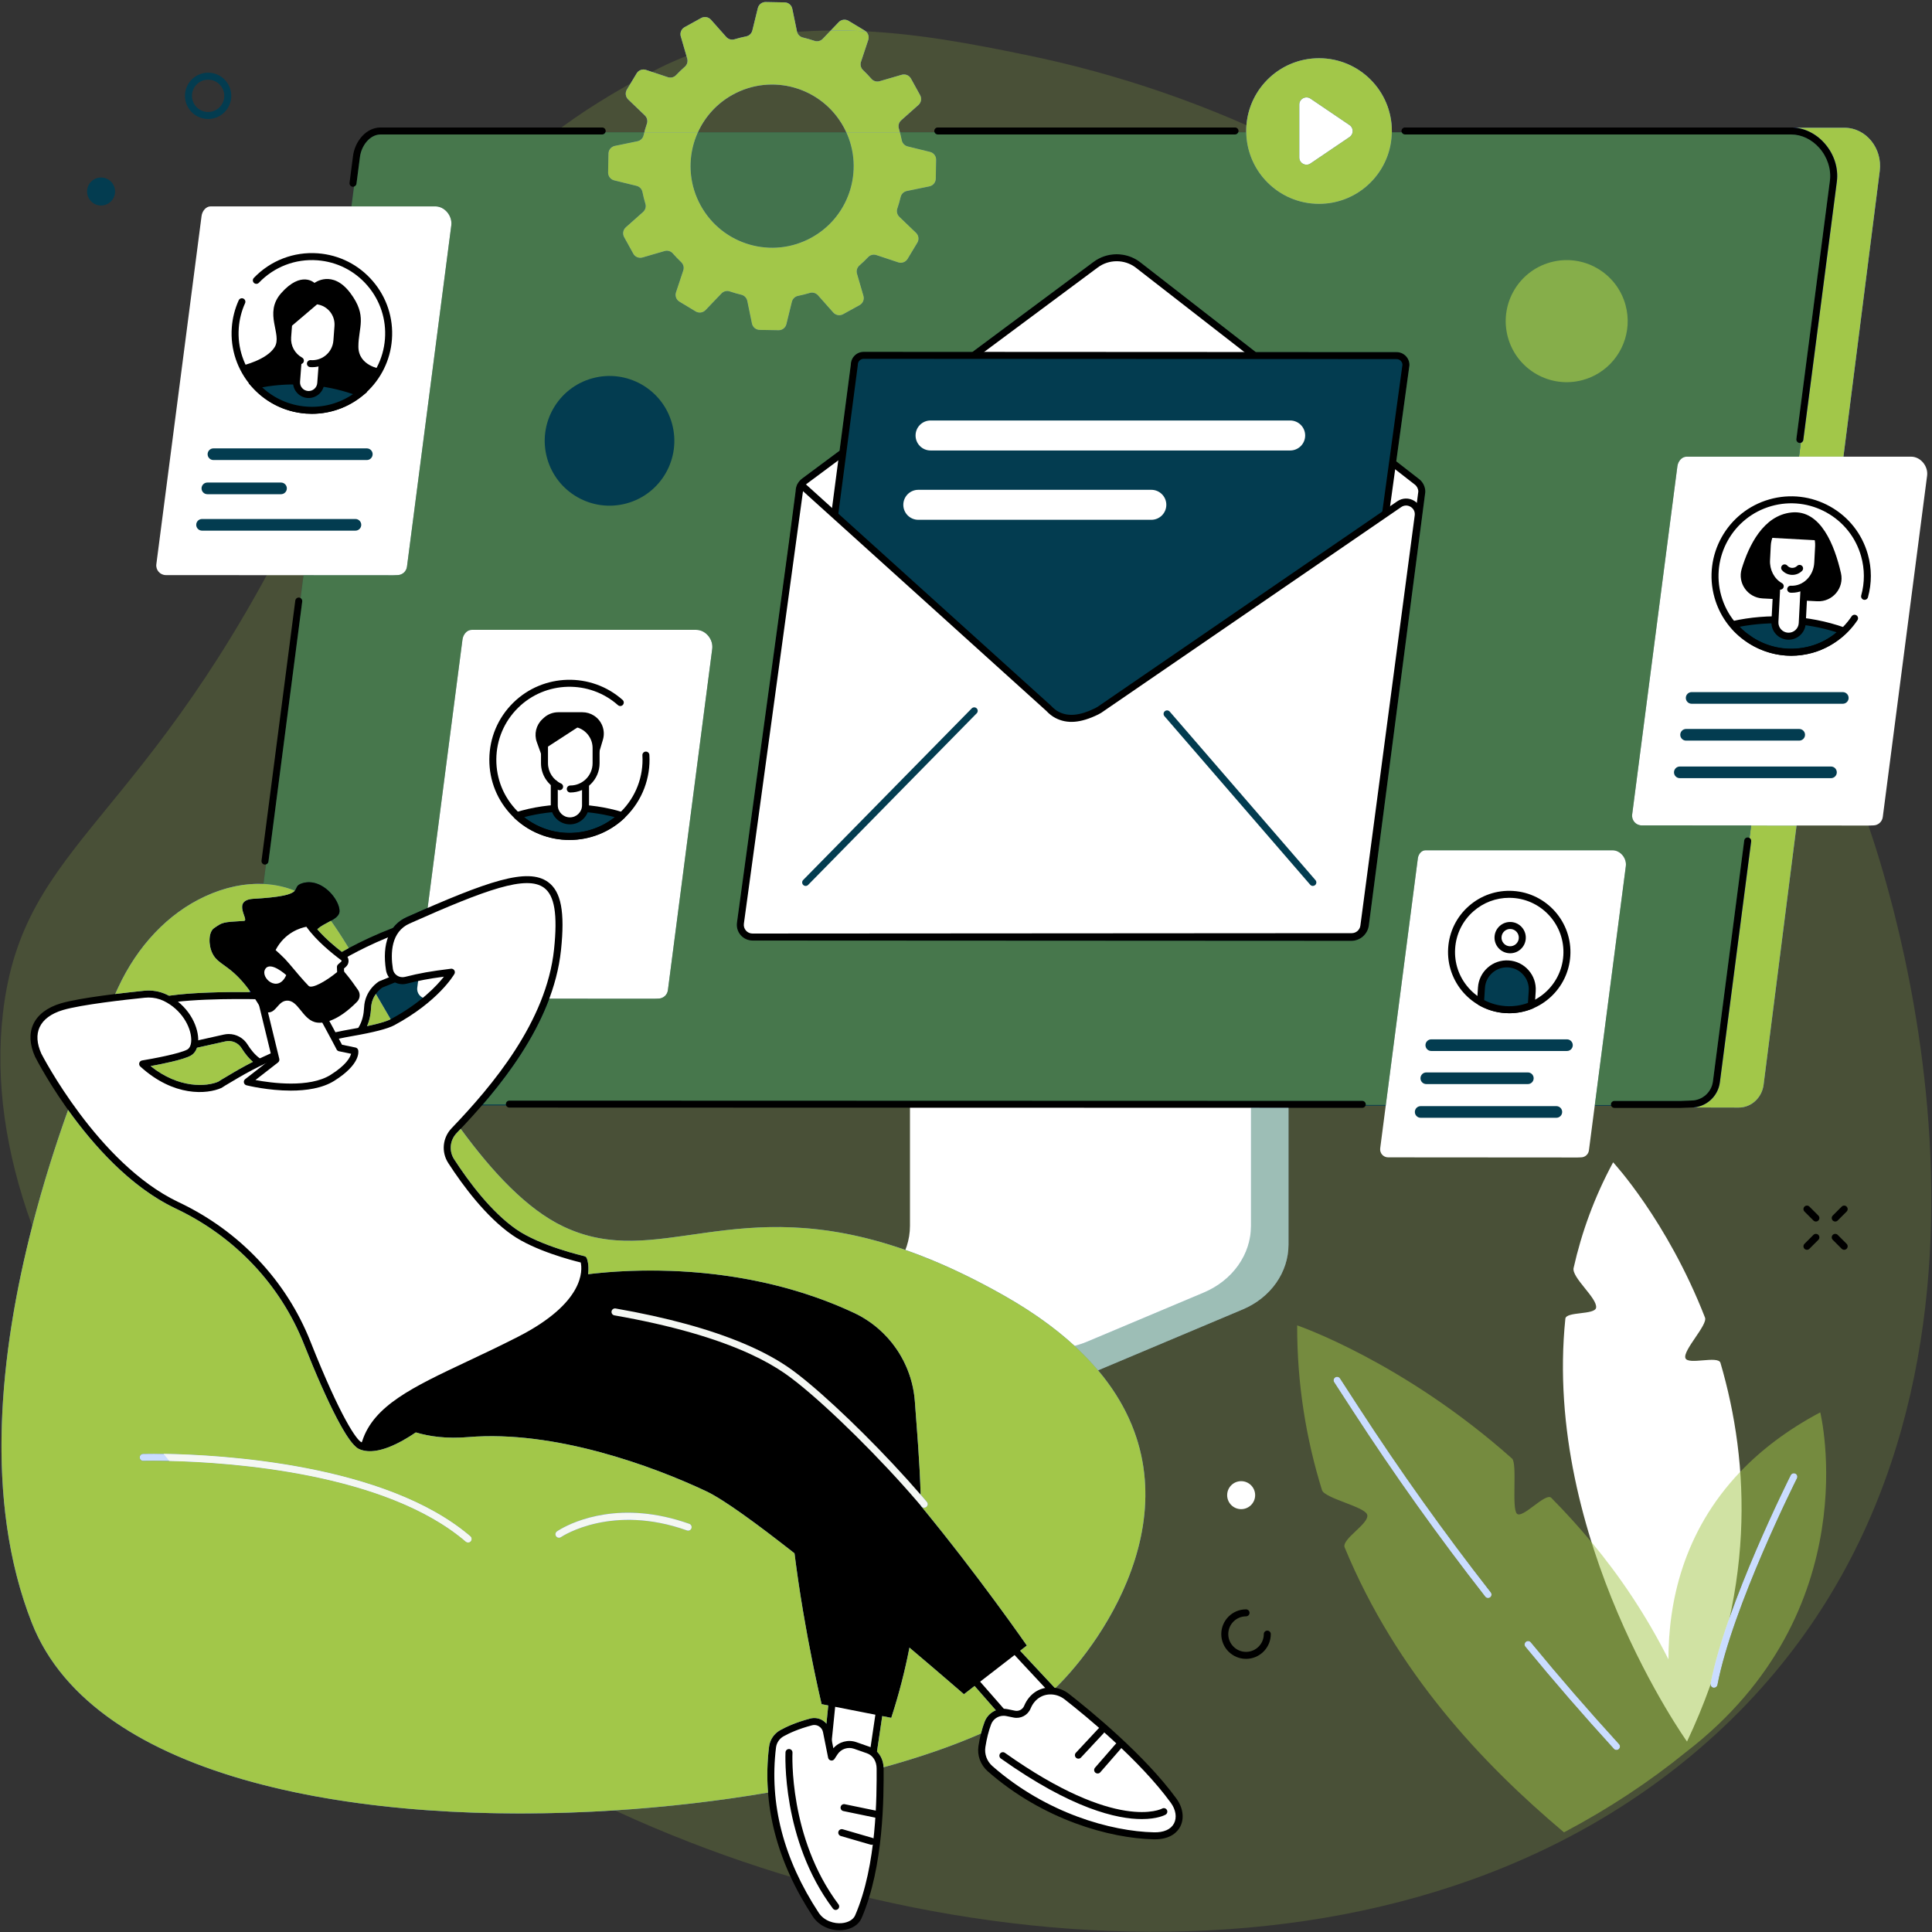 <?xml version="1.0" encoding="UTF-8" standalone="no"?>
<!DOCTYPE svg PUBLIC "-//W3C//DTD SVG 1.1//EN" "http://www.w3.org/Graphics/SVG/1.1/DTD/svg11.dtd">
<svg width="100%" height="100%" viewBox="0 0 829 829" version="1.1" xmlns="http://www.w3.org/2000/svg" xmlns:xlink="http://www.w3.org/1999/xlink" xml:space="preserve" xmlns:serif="http://www.serif.com/" style="fill-rule:evenodd;clip-rule:evenodd;stroke-linejoin:round;stroke-miterlimit:2;">
    <rect x="0" y="0" width="829" height="829" fill="#333333" stroke="none"/>
    <g id="Group-2" transform="matrix(1,0,0,1,0.16,0.865)">
        <g id="Page-1">
            <g id="BInk_Bus-06_Metaphor-03">
                <g id="Group-21" serif:id="Group-2">
                    <path id="Fill-316" d="M280,29.743C334.203,1.126 398.456,14.222 439.524,22.593C601.397,55.587 742.71,173.339 803.31,358.593C817.49,401.947 882.11,622.387 725.459,752.505C586.979,867.535 365.733,837.075 223.359,755.116C105.407,687.215 -12.759,552.575 1.113,433.707C9.837,358.96 62.925,353.676 129.395,216.52C186.927,97.806 213.699,64.746 280,29.743" style="fill:rgb(162,199,73);fill-opacity:0.2;"/>
                    <path id="Fill-317" d="M551.191,408.004L406.229,408.912C405.29,408.912 404.982,409.785 404.982,410.623L404.982,533.957C404.982,545.765 322.618,576.445 321.816,574.885L321.715,587.937C321.709,590.367 323.846,592.524 326.569,592.524L449.959,592.524C455.599,592.524 461.17,591.261 466.275,589.124L533.102,560.985C545.131,555.92 552.719,545.041 552.719,533.174L552.719,409.715C552.719,408.876 552.131,408.004 551.191,408.004" style="fill:rgb(153,185,255);"/>
                    <path id="Fill-318" d="M390.301,401.729L390.301,525.089C390.301,537.249 382.475,548.33 370.179,553.578L325.099,572.82C322.154,574.076 323.158,578.022 326.422,578.022L450.281,578.022C455.851,578.022 461.352,576.922 466.389,574.802L516.336,553.773C528.724,548.557 536.628,537.432 536.628,525.212L536.628,401.729C536.628,401.223 536.169,400.814 535.603,400.814L391.326,400.814C390.76,400.814 390.301,401.223 390.301,401.729" style="fill:white;"/>
                    <path id="Fill-319" d="M120.267,473.004L716.328,473.312L726.677,474.335L745.921,474.377C751.39,474.377 755.88,470.077 756.58,464.605L806.42,72.498C807.63,62.959 800.72,53.949 791.18,53.949L730.135,54.005L717.708,60.017L496.051,61.404L488.022,60.458L173.525,59.155L120.267,473.004" style="fill:rgb(84,121,247);"/>
                    <clipPath id="_clip1">
                        <path id="Fill-3191" serif:id="Fill-319" d="M120.267,473.004L716.328,473.312L726.677,474.335L745.921,474.377C751.39,474.377 755.88,470.077 756.58,464.605L806.42,72.498C807.63,62.959 800.72,53.949 791.18,53.949L730.135,54.005L717.708,60.017L496.051,61.404L488.022,60.458L173.525,59.155L120.267,473.004"/>
                    </clipPath>
                    <g clip-path="url(#_clip1)">
                        <g transform="matrix(1,0,0,1,-0.16,-0.865)">
                            <path d="M726.68,475.184C732.45,474.727 737.222,470.248 737.973,464.412L751.399,361.03C751.478,360.424 751.184,359.856 750.694,359.557L751.39,354.199L770.882,354.213L756.74,465.47C756.04,470.942 751.55,475.242 746.081,475.242L726.837,475.2L726.68,475.184Z" style="fill:rgb(162,199,73);"/>
                        </g>
                        <g transform="matrix(1,0,0,1,-0.16,-0.865)">
                            <path d="M790.998,195.953L771.939,195.953L772.71,190.017C773.26,189.854 773.69,189.379 773.77,188.771L788.17,77.91C788.91,72.132 787,66.158 782.92,61.521C779.614,57.761 775.239,55.394 770.67,54.833L791.34,54.814C800.88,54.814 807.79,63.824 806.58,73.363L790.998,195.953Z" style="fill:rgb(162,199,73);"/>
                        </g>
                    </g>
                    <path id="Fill-320" d="M768.95,55.905C779.7,55.905 788.44,66.73 787.06,77.419L736.869,463.919C736.169,469.354 731.553,473.423 726.087,473.423L721.383,473.602L112.932,473.423C106.377,473.423 101.312,467.648 102.151,461.13L153.359,66.766C154.059,61.331 158.237,55.905 163.703,55.905L768.95,55.905" style="fill:rgb(3,60,80);"/>
                    <path id="Fill-321" d="M584.366,474.497L218.403,474.389C217.575,474.389 216.903,473.717 216.903,472.889C216.903,472.06 217.575,471.389 218.403,471.389L218.404,471.389L584.367,471.497C585.195,471.497 585.866,472.169 585.866,472.997C585.866,473.826 585.194,474.497 584.366,474.497"/>
                    <path id="Fill-322" d="M720.897,474.535L692.572,474.529C691.744,474.529 691.072,473.857 691.072,473.029C691.072,472.199 691.744,471.529 692.572,471.529L692.573,471.529L720.84,471.536L725.487,471.359C730.241,471.358 734.236,467.834 734.838,463.162L748.265,359.779C748.371,358.957 749.122,358.372 749.945,358.485C750.767,358.591 751.346,359.344 751.239,360.165L737.813,463.547C737.02,469.709 731.745,474.358 725.545,474.358L720.897,474.535"/>
                    <path id="Fill-323" d="M772.13,189.213C772.06,189.213 772,189.209 771.93,189.2C771.11,189.094 770.53,188.341 770.64,187.52L785.03,76.66C785.66,71.812 783.97,66.569 780.51,62.637C777.27,58.952 772.86,56.839 768.41,56.839L602.709,56.839C601.88,56.839 601.209,56.167 601.209,55.339C601.209,54.511 601.88,53.839 602.709,53.839L768.41,53.839C773.72,53.839 778.95,56.323 782.76,60.656C786.84,65.293 788.75,71.267 788.01,77.045L773.61,187.906C773.51,188.662 772.87,189.213 772.13,189.213"/>
                    <path id="Fill-324" d="M529.771,56.839L402.23,56.839C401.401,56.839 400.73,56.167 400.73,55.339C400.73,54.511 401.401,53.839 402.23,53.839L529.771,53.839C530.6,53.839 531.271,54.511 531.271,55.339C531.271,56.167 530.6,56.839 529.771,56.839"/>
                    <path id="Fill-325" d="M151.316,79.271C151.251,79.271 151.186,79.267 151.12,79.258C150.299,79.152 149.719,78.399 149.826,77.577L151.329,66.007C152.098,60.027 156.735,53.839 163.16,53.839L258.23,53.839C259.059,53.839 259.73,54.511 259.73,55.339C259.73,56.167 259.059,56.839 258.23,56.839L163.16,56.839C158.449,56.839 154.895,61.798 154.304,66.392L152.801,77.964C152.703,78.72 152.058,79.271 151.316,79.271"/>
                    <path id="Fill-326" d="M113.549,370.12C113.485,370.12 113.42,370.116 113.354,370.108C112.532,370.001 111.953,369.248 112.06,368.427L126.549,256.84C126.655,256.019 127.404,255.434 128.23,255.546C129.051,255.653 129.631,256.406 129.524,257.227L115.034,368.814C114.936,369.57 114.291,370.12 113.549,370.12"/>
                    <path id="Fill-327" d="M186.624,87.687C190.697,87.687 194.009,91.789 193.488,95.84L174.467,242.3C174.202,244.359 172.453,245.901 170.382,245.901L168.599,245.969L71.01,245.901C68.526,245.901 66.607,243.713 66.924,241.242L86.329,91.803C86.594,89.743 88.178,87.687 90.249,87.687L186.624,87.687" style="fill:white;"/>
                    <path id="Fill-328" d="M157.235,196.532L91.425,196.532C90.044,196.532 88.925,195.413 88.925,194.032C88.925,192.652 90.044,191.532 91.425,191.532L157.235,191.532C158.616,191.532 159.735,192.652 159.735,194.032C159.735,195.413 158.616,196.532 157.235,196.532" style="fill:rgb(3,60,80);"/>
                    <path id="Fill-329" d="M120.421,211.193L88.819,211.193C87.438,211.193 86.319,210.073 86.319,208.693C86.319,207.312 87.438,206.193 88.819,206.193L120.421,206.193C121.801,206.193 122.921,207.312 122.921,208.693C122.921,210.073 121.801,211.193 120.421,211.193" style="fill:rgb(3,60,80);"/>
                    <path id="Fill-330" d="M152.348,226.83L86.538,226.83C85.157,226.83 84.038,225.711 84.038,224.33C84.038,222.949 85.157,221.83 86.538,221.83L152.348,221.83C153.729,221.83 154.848,222.949 154.848,224.33C154.848,225.711 153.729,226.83 152.348,226.83" style="fill:rgb(3,60,80);"/>
                    <path id="Fill-331" d="M100.8,139.747C102.163,121.585 117.978,107.965 136.126,109.326C154.274,110.688 167.88,126.515 166.517,144.677C165.154,162.841 149.339,176.46 131.192,175.098C113.044,173.737 99.438,157.91 100.8,139.747" style="fill:white;"/>
                    <path id="Fill-332" d="M133.679,176.693C132.818,176.693 131.953,176.66 131.08,176.595C112.137,175.173 97.882,158.593 99.304,139.635C99.609,135.581 100.605,131.665 102.265,127.994C102.606,127.24 103.493,126.907 104.25,127.245C105.005,127.587 105.34,128.476 104.998,129.231C103.483,132.581 102.574,136.157 102.296,139.86C100.998,157.167 114.011,172.305 131.304,173.603C148.595,174.898 163.723,161.873 165.022,144.566C165.651,136.181 162.98,128.053 157.501,121.679C152.022,115.307 144.391,111.45 136.014,110.823C126.597,110.114 117.456,113.63 110.923,120.464C110.349,121.066 109.4,121.085 108.801,120.512C108.203,119.94 108.181,118.99 108.754,118.392C115.91,110.906 125.931,107.06 136.238,107.83C145.415,108.519 153.774,112.742 159.776,119.724C165.777,126.704 168.702,135.607 168.013,144.79C166.656,162.874 151.514,176.691 133.679,176.693"/>
                    <path id="Fill-333" d="M109.324,164.437C114.791,170.436 122.463,174.444 131.192,175.098C139.921,175.754 148.105,172.935 154.405,167.82C147.757,165.198 140.198,163.438 132.112,162.832C124.026,162.225 116.289,162.838 109.324,164.437" style="fill:rgb(153,185,255);"/>
                    <path id="Fill-334" d="M131.891,168.405C129.027,168.19 126.879,165.691 127.093,162.825L129.079,136.357L139.451,137.135L137.466,163.603C137.251,166.469 134.755,168.619 131.891,168.405" style="fill:white;"/>
                    <path id="Fill-335" d="M153.622,147.91C153.587,139.639 157.595,134.78 150.17,124.882C142.482,114.633 134.781,120.541 134.781,120.541C134.781,120.541 129.142,115.092 120.465,124.949C112.805,133.65 121.109,142.584 117.678,148.1C114.249,153.617 103.843,155.986 103.843,155.986C103.843,155.986 106.614,162.756 110.441,165.93L153.34,169.148C153.34,169.148 162.931,160.156 163.136,157.416C163.136,157.416 153.657,156.18 153.622,147.91"/>
                    <path id="Fill-336" d="M109.324,164.437C114.791,170.436 122.463,174.444 131.192,175.098C139.921,175.754 148.105,172.935 154.405,167.82C147.757,165.198 140.198,163.438 132.112,162.832C124.026,162.225 116.289,162.838 109.324,164.437" style="fill:rgb(3,60,80);"/>
                    <path id="Fill-337" d="M112.332,165.342C117.534,170.158 124.177,173.068 131.304,173.603C138.432,174.139 145.435,172.252 151.297,168.265C145.261,166.159 138.782,164.836 132,164.327C125.219,163.819 118.616,164.159 112.332,165.342ZM133.679,176.692C132.815,176.692 131.949,176.659 131.08,176.595C122.285,175.935 114.166,171.976 108.215,165.448L106.486,163.55L108.988,162.976C116.357,161.283 124.175,160.73 132.224,161.335C140.277,161.941 147.924,163.653 154.956,166.424L157.344,167.365L155.351,168.984C149.173,174.001 141.56,176.692 133.679,176.692Z"/>
                    <path id="Fill-338" d="M135.417,128.172L135.056,128.144L123.704,137.971L123.268,143.795C122.976,147.683 124.822,151.232 127.808,153.303L127.093,162.825C126.879,165.691 129.027,168.19 131.891,168.405C134.755,168.619 137.251,166.469 137.466,163.603L138.167,154.26C141.593,152.717 144.09,149.393 144.391,145.38L144.859,139.154C145.282,133.511 141.054,128.594 135.417,128.172" style="fill:white;"/>
                    <path id="Fill-339" d="M132.284,169.919C132.116,169.919 131.948,169.913 131.778,169.901C128.094,169.624 125.321,166.4 125.598,162.712L126.291,153.481C126.353,152.655 127.071,152.038 127.899,152.097C128.725,152.159 129.344,152.879 129.282,153.705L128.589,162.937C128.437,164.974 129.968,166.756 132.003,166.908C134.03,167.056 135.817,165.528 135.97,163.49L136.651,154.418C136.713,153.592 137.432,152.97 138.259,153.034C139.085,153.097 139.704,153.817 139.642,154.643L138.962,163.715C138.697,167.232 135.753,169.919 132.284,169.919"/>
                    <path id="Fill-340" d="M133.837,156.689C133.534,156.689 133.231,156.677 132.924,156.655C132.098,156.592 131.479,155.872 131.541,155.046C131.603,154.22 132.32,153.605 133.149,153.662C138.144,154.047 142.52,150.272 142.896,145.268L143.363,139.041C143.709,134.43 140.443,130.381 135.898,129.732L125.14,138.887L124.763,143.907C124.497,147.456 126.34,150.857 129.458,152.571C130.184,152.97 130.449,153.881 130.05,154.608C129.651,155.333 128.739,155.599 128.013,155.199C123.867,152.921 121.418,148.401 121.772,143.683L122.195,138.038C122.225,137.639 122.414,137.268 122.719,137.008L134.444,127.029C134.746,126.772 135.136,126.643 135.532,126.676C135.704,126.689 135.875,126.705 136.044,126.726C142.298,127.471 146.826,132.979 146.354,139.266L145.887,145.492C145.411,151.839 140.096,156.688 133.837,156.689"/>
                    <path id="Fill-341" d="M298.584,269.4C302.657,269.4 305.969,273.503 305.448,277.553L286.427,424.012C286.162,426.072 284.413,427.614 282.342,427.614L280.559,427.682L182.97,427.614C180.486,427.614 178.567,425.426 178.885,422.955L198.289,273.516C198.554,271.456 200.138,269.4 202.209,269.4L298.584,269.4" style="fill:white;"/>
                    <path id="Fill-342" d="M211.963,325.317C211.963,307.254 226.594,292.611 244.643,292.611C262.691,292.611 277.321,307.254 277.321,325.317C277.321,343.381 262.691,358.023 244.643,358.023C226.594,358.023 211.963,343.381 211.963,325.317" style="fill:white;"/>
                    <path id="Fill-343" d="M221.637,349.098C227.524,354.653 235.454,358.064 244.186,358.064C252.918,358.064 260.849,354.653 266.735,349.098C259.925,346.989 252.275,345.803 244.186,345.803C236.097,345.803 228.446,346.989 221.637,349.098" style="fill:rgb(3,60,80);"/>
                    <path id="Fill-344" d="M224.707,349.776C230.239,354.171 237.06,356.565 244.186,356.565C251.312,356.565 258.133,354.171 263.665,349.776C257.505,348.134 250.965,347.303 244.186,347.303C237.406,347.303 230.867,348.134 224.707,349.776ZM244.186,359.565C235.388,359.565 227.014,356.236 220.608,350.19C220.22,349.823 220.056,349.28 220.176,348.76C220.297,348.24 220.684,347.823 221.194,347.666C228.397,345.435 236.133,344.303 244.186,344.303C252.238,344.303 259.974,345.435 267.179,347.666C267.688,347.823 268.076,348.24 268.196,348.76C268.317,349.28 268.152,349.823 267.764,350.19C261.358,356.236 252.985,359.565 244.186,359.565Z"/>
                    <path id="Fill-345" d="M254.718,306.209C253.237,305.254 251.513,304.747 249.751,304.747L239.379,304.747C237.064,304.747 234.834,305.623 233.136,307.199L232.568,307.727C229.873,310.229 228.933,314.099 230.18,317.56L233.59,327.024L255.456,326.886L258.542,316.545C259.709,312.632 258.151,308.419 254.718,306.209"/>
                    <path id="Fill-346" d="M249.311,310.336C249.264,310.314 249.169,310.273 249.169,310.273L233.475,320.466L233.475,326.613C233.475,330.131 235.12,333.26 237.677,335.287L237.677,344.654C237.677,348.357 240.678,351.359 244.382,351.359C248.085,351.359 251.087,348.357 251.087,344.654L251.087,335.529C253.828,333.514 255.614,330.277 255.614,326.613L255.614,320.093C255.614,315.751 253.028,312.013 249.311,310.336" style="fill:white;"/>
                    <path id="Fill-347" d="M244.545,339.183C243.716,339.183 243.045,338.511 243.045,337.683C243.045,336.855 243.716,336.183 244.545,336.183C249.821,336.183 254.114,331.89 254.114,326.614L254.114,320.093C254.114,315.021 249.987,310.894 244.915,310.894L234.975,310.894L234.975,326.614C234.975,330.357 237.177,333.778 240.585,335.328C241.339,335.671 241.672,336.561 241.328,337.315C240.985,338.069 240.095,338.403 239.341,338.059C234.867,336.022 231.975,331.53 231.975,326.614L231.975,309.394C231.975,308.566 232.647,307.894 233.475,307.894L244.915,307.894C251.642,307.894 257.114,313.366 257.114,320.093L257.114,326.614C257.114,333.544 251.476,339.183 244.545,339.183"/>
                    <path id="Fill-348" d="M244.178,359.524C235.297,359.524 226.422,356.114 219.707,349.307C213.26,342.771 209.743,334.115 209.806,324.935C209.868,315.754 213.502,307.148 220.038,300.699C232.89,288.022 253.515,287.477 266.993,299.463C267.612,300.014 267.668,300.962 267.117,301.581C266.567,302.199 265.619,302.254 264.999,301.705C252.7,290.766 233.876,291.263 222.145,302.835C216.179,308.72 212.862,316.575 212.806,324.955C212.749,333.334 215.958,341.235 221.843,347.199C233.99,359.513 253.893,359.651 266.207,347.501C272.662,341.134 276.045,332.285 275.486,323.226C275.435,322.4 276.065,321.688 276.891,321.637C277.715,321.582 278.43,322.215 278.481,323.042C279.092,332.966 275.387,342.66 268.314,349.637C261.629,356.232 252.9,359.523 244.178,359.524"/>
                    <path id="Fill-349" d="M244.382,352.859C239.858,352.859 236.177,349.178 236.177,344.655L236.177,335.287C236.177,334.459 236.848,333.787 237.677,333.787C238.506,333.787 239.177,334.459 239.177,335.287L239.177,344.655C239.177,347.524 241.512,349.859 244.382,349.859C247.252,349.859 249.587,347.524 249.587,344.655L249.587,335.763C249.587,334.935 250.258,334.263 251.087,334.263C251.916,334.263 252.587,334.935 252.587,335.763L252.587,344.655C252.587,349.178 248.906,352.859 244.382,352.859"/>
                    <path id="Fill-350" d="M691.756,363.977C695.149,363.977 697.907,367.393 697.473,370.766L681.631,492.743C681.411,494.458 679.954,495.742 678.229,495.742L676.744,495.799L595.469,495.742C593.4,495.742 591.802,493.92 592.067,491.863L608.227,367.405C608.448,365.689 609.767,363.977 611.492,363.977L691.756,363.977" style="fill:white;"/>
                    <path id="Fill-351" d="M622.727,406.051C623.603,392.405 635.375,382.052 649.022,382.927C662.668,383.802 673.021,395.575 672.146,409.221C671.27,422.868 659.498,433.221 645.851,432.345C632.204,431.47 621.851,419.698 622.727,406.051" style="fill:white;"/>
                    <path id="Fill-352" d="M647.403,384.375C641.751,384.375 636.358,386.404 632.076,390.169C627.41,394.273 624.622,399.947 624.224,406.147C623.826,412.347 625.866,418.331 629.969,422.997C634.072,427.662 639.747,430.451 645.947,430.849C658.75,431.672 669.828,421.925 670.649,409.126C671.47,396.326 661.725,385.245 648.925,384.424C648.417,384.391 647.908,384.375 647.403,384.375ZM647.453,433.898C646.889,433.898 646.324,433.879 645.754,433.843C631.304,432.915 620.303,420.405 621.23,405.955C621.679,398.955 624.827,392.549 630.095,387.916C635.362,383.285 642.12,380.981 649.118,381.43C663.568,382.358 674.569,394.868 673.643,409.318C672.752,423.198 661.172,433.897 647.453,433.898Z"/>
                    <path id="Fill-353" d="M642.63,401.125C642.815,398.252 645.294,396.073 648.166,396.257C651.039,396.441 653.219,398.92 653.035,401.793C652.85,404.666 650.372,406.845 647.499,406.661C644.626,406.476 642.446,403.998 642.63,401.125" style="fill:white;"/>
                    <path id="Fill-354" d="M644.128,401.221C644.064,402.211 644.39,403.166 645.045,403.91C645.699,404.656 646.605,405.1 647.594,405.163C649.641,405.281 651.406,403.739 651.538,401.697C651.669,399.654 650.113,397.885 648.07,397.754C647.083,397.683 646.126,398.016 645.381,398.671C644.636,399.325 644.191,400.232 644.128,401.221ZM647.842,408.171C647.696,408.171 647.549,408.167 647.402,408.157C645.614,408.043 643.976,407.239 642.792,405.892C641.608,404.545 641.019,402.819 641.133,401.03C641.249,399.239 642.053,397.602 643.4,396.418C644.746,395.234 646.482,394.643 648.262,394.76C651.956,394.997 654.768,398.196 654.532,401.888C654.417,403.678 653.612,405.316 652.265,406.499C651.029,407.586 649.473,408.171 647.842,408.171Z"/>
                    <path id="Fill-355" d="M647.108,412.745C641.093,412.359 635.904,416.922 635.518,422.937L635.122,429.118C638.304,430.946 641.941,432.095 645.851,432.346C649.76,432.596 653.515,431.922 656.905,430.516L657.301,424.335C657.688,418.32 653.124,413.131 647.108,412.745" style="fill:rgb(3,60,80);"/>
                    <path id="Fill-356" d="M636.68,428.263C639.559,429.77 642.672,430.639 645.947,430.849C649.222,431.063 652.421,430.595 655.469,429.468L655.804,424.239C655.965,421.73 655.14,419.308 653.479,417.42C651.818,415.531 649.522,414.404 647.012,414.242C644.5,414.074 642.081,414.906 640.193,416.567C638.305,418.228 637.176,420.524 637.015,423.032L636.68,428.263ZM647.479,433.899C646.906,433.899 646.332,433.88 645.755,433.843C641.708,433.583 637.879,432.431 634.375,430.419C633.879,430.135 633.588,429.593 633.625,429.023L634.021,422.841C634.233,419.531 635.722,416.504 638.212,414.314C640.702,412.124 643.902,411.034 647.205,411.248C650.514,411.46 653.542,412.948 655.732,415.439C657.921,417.928 659.011,421.122 658.798,424.431L658.402,430.612C658.365,431.182 658.007,431.683 657.48,431.902C654.279,433.229 650.922,433.899 647.479,433.899Z"/>
                    <path id="Fill-357" d="M672.202,450.107L613.993,450.107C612.612,450.107 611.493,448.988 611.493,447.607C611.493,446.226 612.612,445.107 613.993,445.107L672.202,445.107C673.583,445.107 674.702,446.226 674.702,447.607C674.702,448.988 673.583,450.107 672.202,450.107" style="fill:rgb(3,60,80);"/>
                    <path id="Fill-358" d="M655.418,464.301L611.851,464.301C610.47,464.301 609.351,463.182 609.351,461.801C609.351,460.42 610.47,459.301 611.851,459.301L655.418,459.301C656.799,459.301 657.918,460.42 657.918,461.801C657.918,463.182 656.799,464.301 655.418,464.301" style="fill:rgb(3,60,80);"/>
                    <path id="Fill-359" d="M667.649,478.764L609.44,478.764C608.059,478.764 606.94,477.645 606.94,476.264C606.94,474.883 608.059,473.764 609.44,473.764L667.649,473.764C669.03,473.764 670.149,474.883 670.149,476.264C670.149,477.645 669.03,478.764 667.649,478.764" style="fill:rgb(3,60,80);"/>
                    <path id="Fill-360" d="M819.88,195.088C823.95,195.088 827.27,199.19 826.74,203.24L807.72,349.7C807.46,351.76 805.71,353.302 803.64,353.302L801.85,353.369L704.266,353.302C701.781,353.302 699.862,351.113 700.18,348.643L719.585,199.203C719.85,197.144 721.434,195.088 723.505,195.088L819.88,195.088" style="fill:white;"/>
                    <path id="Fill-361" d="M790.56,301.111L725.709,301.111C724.328,301.111 723.209,299.991 723.209,298.611C723.209,297.23 724.328,296.111 725.709,296.111L790.56,296.111C791.94,296.111 793.06,297.23 793.06,298.611C793.06,299.991 791.94,301.111 790.56,301.111" style="fill:rgb(3,60,80);"/>
                    <path id="Fill-362" d="M771.86,316.926L723.322,316.926C721.941,316.926 720.822,315.807 720.822,314.426C720.822,313.045 721.941,311.926 723.322,311.926L771.86,311.926C773.24,311.926 774.36,313.045 774.36,314.426C774.36,315.807 773.24,316.926 771.86,316.926" style="fill:rgb(3,60,80);"/>
                    <path id="Fill-363" d="M785.49,333.038L720.636,333.038C719.255,333.038 718.136,331.919 718.136,330.538C718.136,329.157 719.255,328.038 720.636,328.038L785.49,328.038C786.87,328.038 787.99,329.157 787.99,330.538C787.99,331.919 786.87,333.038 785.49,333.038" style="fill:rgb(3,60,80);"/>
                    <path id="Fill-364" d="M753.514,217.502C740.155,224.478 732.942,240.012 737.021,255.169C738.875,262.058 742.79,267.838 747.919,272.037C748.058,272.151 748.201,272.26 748.347,272.364L751.056,274.319C758.57,279.121 768.01,280.865 777.3,278.365C794.83,273.648 805.57,253.699 800.5,238.087C796.53,225.9 791.65,221.194 782.43,216.654C768.33,209.721 753.514,217.502 753.514,217.502" style="fill:white;"/>
                    <path id="Fill-365" d="M767.13,265.2C758.76,264.765 750.742,265.48 743.446,267.129C744.804,268.767 746.31,270.262 747.94,271.596C748.078,271.71 748.221,271.819 748.367,271.924L751.077,273.878C758.59,278.68 767.59,280.405 776.88,277.904C782.26,276.457 786.99,273.571 790.83,269.821C783.54,267.271 775.81,265.651 767.13,265.2" style="fill:rgb(3,60,80);"/>
                    <path id="Fill-366" d="M746.304,268.065C747.122,268.904 747.986,269.697 748.89,270.437C749.004,270.53 749.124,270.62 749.246,270.708L751.954,272.661C759.42,277.43 767.93,278.757 776.49,276.455C780.6,275.349 784.51,273.284 787.92,270.432C781.18,268.301 774.33,267.076 767.05,266.698C759.92,266.327 752.958,266.788 746.304,268.065ZM768.45,280.529C762.09,280.529 755.85,278.704 750.269,275.142L747.49,273.141C747.319,273.017 747.152,272.891 746.991,272.759C745.282,271.36 743.702,269.788 742.292,268.086C741.959,267.685 741.858,267.139 742.026,266.646C742.194,266.152 742.607,265.781 743.116,265.666C750.791,263.931 758.9,263.273 767.21,263.702C775.65,264.141 783.54,265.679 791.33,268.405C791.82,268.576 792.18,268.989 792.3,269.495C792.41,270.002 792.25,270.531 791.88,270.894C787.69,274.981 782.64,277.906 777.27,279.352C774.34,280.139 771.38,280.529 768.45,280.529Z"/>
                    <path id="Fill-367" d="M789.78,245.089C787.09,233.304 781.14,217.739 768.57,219.032C756.5,220.272 750.253,233.154 747.187,243.218C745.322,249.343 749.768,255.58 756.16,255.912L779.61,257.13C786.15,257.469 791.23,251.473 789.78,245.089"/>
                    <path id="Fill-368" d="M780.07,231.095C780.07,231.067 780.06,231.011 780.06,231.011L758.78,229.855C758.78,229.855 758.76,229.888 758.76,229.905C758.43,230.953 758.23,232.065 758.17,233.222L757.84,239.453C757.62,243.625 759.41,247.396 762.28,249.684L761.44,265.951C761.27,269.188 763.76,271.948 766.99,272.116C770.23,272.284 772.99,269.796 773.16,266.56L773.99,250.532C777.28,248.605 779.6,244.925 779.82,240.594L780.19,233.565C780.23,232.722 780.19,231.895 780.07,231.095" style="fill:white;"/>
                    <path id="Fill-369" d="M767.31,273.623C767.18,273.623 767.05,273.62 766.92,273.614C762.86,273.403 759.73,269.931 759.94,265.873L760.76,250.089C760.8,249.262 761.52,248.632 762.34,248.669C763.16,248.712 763.8,249.418 763.76,250.245L762.94,266.03C762.81,268.435 764.67,270.492 767.07,270.617C768.24,270.677 769.36,270.281 770.22,269.5C771.09,268.719 771.6,267.648 771.66,266.482L772.48,250.637C772.53,249.81 773.24,249.178 774.06,249.217C774.89,249.26 775.52,249.965 775.48,250.793L774.66,266.638C774.55,268.603 773.69,270.411 772.23,271.729C770.87,272.958 769.13,273.623 767.31,273.623"/>
                    <path id="Fill-370" d="M768.91,245.812C768.82,245.812 768.72,245.81 768.63,245.805C767.02,245.732 765.5,244.994 764.47,243.782C763.93,243.153 764,242.205 764.63,241.668C765.26,241.131 766.21,241.206 766.75,241.835C767.25,242.417 767.98,242.773 768.77,242.809C769.6,242.836 770.37,242.542 770.98,241.953C771.57,241.375 772.52,241.387 773.1,241.981C773.68,242.573 773.67,243.524 773.07,244.102C771.94,245.21 770.47,245.812 768.91,245.812"/>
                    <path id="Fill-371" d="M768.75,253.472C768.55,253.472 768.34,253.467 768.13,253.456C767.31,253.413 766.67,252.707 766.71,251.88C766.76,251.053 767.46,250.422 768.29,250.46C770.8,250.588 773.23,249.644 775.12,247.794C777.04,245.912 778.18,243.327 778.32,240.517L778.69,233.488C778.98,227.953 775.12,223.239 770.09,222.977C767.47,222.829 764.96,223.824 762.99,225.746C761,227.7 759.81,230.383 759.66,233.3L759.34,239.531C759.13,243.633 761.13,247.486 764.45,249.347C765.17,249.752 765.43,250.666 765.03,251.389C764.62,252.113 763.71,252.367 762.98,251.964C758.68,249.549 756.07,244.608 756.34,239.375L756.67,233.144C756.86,229.473 758.36,226.084 760.9,223.602C763.46,221.087 766.77,219.802 770.24,219.981C776.92,220.327 782.06,226.457 781.69,233.644L781.32,240.673C781.13,244.238 779.68,247.528 777.21,249.939C774.87,252.231 771.89,253.472 768.75,253.472"/>
                    <path id="Fill-372" d="M768.43,280.475C753.514,280.475 739.772,270.625 735.523,255.58C730.4,237.443 740.99,218.519 759.13,213.397C767.91,210.915 777.14,212.004 785.11,216.462C793.08,220.921 798.83,228.215 801.31,237.002C803.02,243.04 803.03,249.411 801.36,255.425C801.14,256.223 800.31,256.688 799.51,256.468C798.71,256.245 798.25,255.418 798.47,254.62C800,249.137 799.98,243.326 798.42,237.817C796.16,229.802 790.91,223.148 783.64,219.08C776.38,215.014 767.96,214.022 759.94,216.283C743.397,220.956 733.737,238.219 738.41,254.766C743.083,271.311 760.34,280.968 776.89,276.298C784.04,274.279 790.25,269.764 794.36,263.587C794.82,262.896 795.75,262.709 796.44,263.17C797.13,263.629 797.32,264.56 796.86,265.249C792.35,272.022 785.55,276.971 777.71,279.185C774.61,280.059 771.49,280.475 768.43,280.475"/>
                    <path id="Fill-375" d="M348.072,101.072C331.159,110.419 309.871,104.275 300.524,87.348C291.176,70.422 297.309,49.122 314.222,39.775C331.135,30.427 352.423,36.571 361.77,53.497C371.118,70.424 364.984,91.723 348.072,101.072ZM394.651,39.968L390.722,32.854C389.949,31.452 388.307,30.775 386.77,31.221L377.279,33.981C376.016,34.348 374.643,33.968 373.777,32.976C372.619,31.65 371.407,30.386 370.146,29.188C369.195,28.285 368.871,26.906 369.284,25.661L372.396,16.28C372.9,14.761 372.285,13.097 370.915,12.271L363.96,8.075C362.589,7.248 360.828,7.482 359.72,8.638L352.875,15.782C351.966,16.731 350.591,17.088 349.347,16.667C347.694,16.106 346.017,15.622 344.32,15.216C343.044,14.91 342.07,13.876 341.806,12.591L339.808,2.888C339.486,1.321 338.121,0.186 336.521,0.156L328.405,-0C326.804,-0.03 325.397,1.053 325.015,2.608L322.663,12.204C322.35,13.478 321.34,14.474 320.054,14.733C318.351,15.074 316.654,15.499 314.97,16.004C313.71,16.381 312.345,15.972 311.471,14.989L304.902,7.593C303.839,6.396 302.088,6.096 300.687,6.87L293.583,10.797C292.182,11.571 291.505,13.212 291.951,14.748L294.713,24.253C295.08,25.515 294.7,26.887 293.711,27.753C292.386,28.911 291.124,30.122 289.928,31.383C289.025,32.335 287.643,32.66 286.398,32.246L277.029,29.132C275.509,28.626 273.843,29.242 273.017,30.614L268.826,37.572C268.001,38.942 268.234,40.7 269.389,41.808L276.537,48.665C277.483,49.573 277.84,50.948 277.42,52.19C276.86,53.845 276.377,55.524 275.97,57.223C275.665,58.5 274.631,59.474 273.345,59.739L263.655,61.733C262.087,62.056 260.952,63.422 260.922,65.022L260.77,73.148C260.74,74.747 261.822,76.154 263.376,76.536L272.968,78.894C274.241,79.207 275.237,80.216 275.495,81.502C275.837,83.208 276.262,84.907 276.768,86.595C277.146,87.855 276.737,89.218 275.754,90.093L268.364,96.665C267.169,97.728 266.869,99.477 267.643,100.877L271.571,107.992C272.345,109.393 273.986,110.071 275.524,109.624L285.015,106.865C286.278,106.498 287.651,106.878 288.517,107.869C289.675,109.196 290.886,110.46 292.148,111.658C293.098,112.56 293.422,113.94 293.01,115.184L289.898,124.566C289.394,126.084 290.009,127.749 291.379,128.575L298.334,132.77C299.704,133.597 301.465,133.364 302.573,132.208L309.419,125.064C310.327,124.115 311.703,123.758 312.947,124.179C314.599,124.739 316.277,125.224 317.974,125.63C319.25,125.936 320.223,126.97 320.488,128.255L322.485,137.958C322.808,139.525 324.173,140.66 325.773,140.69L333.889,140.844C335.489,140.875 336.897,139.792 337.278,138.238L339.631,128.642C339.943,127.368 340.953,126.371 342.24,126.114C343.943,125.772 345.639,125.347 347.323,124.843C348.584,124.465 349.948,124.874 350.822,125.857L357.392,133.253C358.455,134.449 360.206,134.75 361.607,133.975L368.711,130.049C370.111,129.275 370.789,127.634 370.342,126.097L367.58,116.593C367.213,115.331 367.593,113.958 368.583,113.093C369.907,111.935 371.17,110.724 372.366,109.463C373.269,108.51 374.651,108.186 375.896,108.6L385.265,111.714C386.784,112.219 388.451,111.604 389.277,110.232L393.468,103.274C394.293,101.904 394.059,100.145 392.905,99.038L385.757,92.181C384.81,91.273 384.453,89.899 384.874,88.656C385.434,87.002 385.917,85.322 386.323,83.623C386.628,82.346 387.663,81.372 388.949,81.107L398.639,79.113C400.207,78.79 401.341,77.424 401.372,75.824L401.525,67.698C401.553,66.098 400.471,64.692 398.918,64.31L389.326,61.952C388.052,61.639 387.057,60.63 386.799,59.344C386.457,57.637 386.031,55.938 385.525,54.251C385.148,52.991 385.557,51.627 386.539,50.753L393.929,44.181C395.125,43.118 395.424,41.368 394.651,39.968Z" style="fill:rgb(84,121,247);"/>
                    <clipPath id="_clip2">
                        <path id="Fill-3751" serif:id="Fill-375" d="M348.072,101.072C331.159,110.419 309.871,104.275 300.524,87.348C291.176,70.422 297.309,49.122 314.222,39.775C331.135,30.427 352.423,36.571 361.77,53.497C371.118,70.424 364.984,91.723 348.072,101.072ZM394.651,39.968L390.722,32.854C389.949,31.452 388.307,30.775 386.77,31.221L377.279,33.981C376.016,34.348 374.643,33.968 373.777,32.976C372.619,31.65 371.407,30.386 370.146,29.188C369.195,28.285 368.871,26.906 369.284,25.661L372.396,16.28C372.9,14.761 372.285,13.097 370.915,12.271L363.96,8.075C362.589,7.248 360.828,7.482 359.72,8.638L352.875,15.782C351.966,16.731 350.591,17.088 349.347,16.667C347.694,16.106 346.017,15.622 344.32,15.216C343.044,14.91 342.07,13.876 341.806,12.591L339.808,2.888C339.486,1.321 338.121,0.186 336.521,0.156L328.405,-0C326.804,-0.03 325.397,1.053 325.015,2.608L322.663,12.204C322.35,13.478 321.34,14.474 320.054,14.733C318.351,15.074 316.654,15.499 314.97,16.004C313.71,16.381 312.345,15.972 311.471,14.989L304.902,7.593C303.839,6.396 302.088,6.096 300.687,6.87L293.583,10.797C292.182,11.571 291.505,13.212 291.951,14.748L294.713,24.253C295.08,25.515 294.7,26.887 293.711,27.753C292.386,28.911 291.124,30.122 289.928,31.383C289.025,32.335 287.643,32.66 286.398,32.246L277.029,29.132C275.509,28.626 273.843,29.242 273.017,30.614L268.826,37.572C268.001,38.942 268.234,40.7 269.389,41.808L276.537,48.665C277.483,49.573 277.84,50.948 277.42,52.19C276.86,53.845 276.377,55.524 275.97,57.223C275.665,58.5 274.631,59.474 273.345,59.739L263.655,61.733C262.087,62.056 260.952,63.422 260.922,65.022L260.77,73.148C260.74,74.747 261.822,76.154 263.376,76.536L272.968,78.894C274.241,79.207 275.237,80.216 275.495,81.502C275.837,83.208 276.262,84.907 276.768,86.595C277.146,87.855 276.737,89.218 275.754,90.093L268.364,96.665C267.169,97.728 266.869,99.477 267.643,100.877L271.571,107.992C272.345,109.393 273.986,110.071 275.524,109.624L285.015,106.865C286.278,106.498 287.651,106.878 288.517,107.869C289.675,109.196 290.886,110.46 292.148,111.658C293.098,112.56 293.422,113.94 293.01,115.184L289.898,124.566C289.394,126.084 290.009,127.749 291.379,128.575L298.334,132.77C299.704,133.597 301.465,133.364 302.573,132.208L309.419,125.064C310.327,124.115 311.703,123.758 312.947,124.179C314.599,124.739 316.277,125.224 317.974,125.63C319.25,125.936 320.223,126.97 320.488,128.255L322.485,137.958C322.808,139.525 324.173,140.66 325.773,140.69L333.889,140.844C335.489,140.875 336.897,139.792 337.278,138.238L339.631,128.642C339.943,127.368 340.953,126.371 342.24,126.114C343.943,125.772 345.639,125.347 347.323,124.843C348.584,124.465 349.948,124.874 350.822,125.857L357.392,133.253C358.455,134.449 360.206,134.75 361.607,133.975L368.711,130.049C370.111,129.275 370.789,127.634 370.342,126.097L367.58,116.593C367.213,115.331 367.593,113.958 368.583,113.093C369.907,111.935 371.17,110.724 372.366,109.463C373.269,108.51 374.651,108.186 375.896,108.6L385.265,111.714C386.784,112.219 388.451,111.604 389.277,110.232L393.468,103.274C394.293,101.904 394.059,100.145 392.905,99.038L385.757,92.181C384.81,91.273 384.453,89.899 384.874,88.656C385.434,87.002 385.917,85.322 386.323,83.623C386.628,82.346 387.663,81.372 388.949,81.107L398.639,79.113C400.207,78.79 401.341,77.424 401.372,75.824L401.525,67.698C401.553,66.098 400.471,64.692 398.918,64.31L389.326,61.952C388.052,61.639 387.057,60.63 386.799,59.344C386.457,57.637 386.031,55.938 385.525,54.251C385.148,52.991 385.557,51.627 386.539,50.753L393.929,44.181C395.125,43.118 395.424,41.368 394.651,39.968Z"/>
                    </clipPath>
                    <g clip-path="url(#_clip2)">
                        <g transform="matrix(1,0,0,1,-0.16,-0.865)">
                            <path d="M276.462,56.77L299.46,56.77C298.903,57.997 298.417,59.255 298.005,60.535C295.147,69.412 295.819,79.405 300.684,88.213C310.031,105.14 331.319,111.284 348.232,101.937C363.053,93.744 369.596,76.374 364.697,60.811C364.267,59.448 363.75,58.098 363.143,56.77L386.154,56.77C386.46,57.912 386.729,59.059 386.959,60.209C387.008,60.452 387.083,60.684 387.181,60.905C387.602,61.851 388.452,62.563 389.486,62.817L399.078,65.175C400.631,65.557 401.713,66.963 401.685,68.563L401.532,76.689C401.501,78.289 400.367,79.655 398.799,79.978L389.109,81.972C387.823,82.237 386.788,83.211 386.483,84.488C386.077,86.187 385.594,87.867 385.034,89.521C384.613,90.764 384.97,92.138 385.917,93.046L393.065,99.903C394.219,101.01 394.453,102.769 393.628,104.139L389.437,111.097C388.611,112.469 386.944,113.084 385.425,112.579L376.056,109.465C374.811,109.051 373.429,109.375 372.526,110.328C371.33,111.589 370.067,112.8 368.743,113.958C367.753,114.823 367.373,116.196 367.74,117.458L370.502,126.962C370.949,128.499 370.271,130.14 368.871,130.914L361.767,134.84C360.366,135.615 358.615,135.314 357.552,134.118L350.982,126.722C350.108,125.739 348.744,125.33 347.483,125.708C345.799,126.212 344.103,126.637 342.4,126.979C341.113,127.236 340.103,128.233 339.791,129.507L337.438,139.103C337.057,140.657 335.649,141.74 334.049,141.71L325.933,141.555C324.333,141.525 322.968,140.39 322.645,138.823L320.648,129.12C320.383,127.835 319.41,126.801 318.134,126.495C316.437,126.089 314.759,125.604 313.107,125.044C311.863,124.623 310.487,124.98 309.579,125.929L302.733,133.073C301.625,134.229 299.864,134.462 298.494,133.635L291.539,129.44C290.169,128.614 289.554,126.949 290.058,125.431L293.17,116.049C293.582,114.805 293.258,113.425 292.308,112.523C291.046,111.325 289.835,110.061 288.677,108.734C287.811,107.743 286.438,107.363 285.175,107.73L275.684,110.489C274.146,110.936 272.505,110.258 271.731,108.857L267.803,101.742C267.029,100.342 267.329,98.593 268.524,97.53L275.914,90.958C276.897,90.083 277.306,88.72 276.928,87.46C276.422,85.772 275.997,84.073 275.655,82.367C275.397,81.081 274.401,80.072 273.128,79.759L263.536,77.401C261.982,77.019 260.9,75.612 260.93,74.013L261.082,65.887C261.112,64.287 262.247,62.921 263.815,62.598L273.505,60.604C273.7,60.564 273.889,60.507 274.071,60.436C275.088,60.037 275.871,59.171 276.13,58.088C276.236,57.647 276.346,57.208 276.462,56.77Z" style="fill:rgb(162,199,73);"/>
                        </g>
                        <g transform="matrix(1,0,0,1,-0.16,-0.865)">
                            <path d="M286.558,33.111C287.803,33.525 289.185,33.2 290.088,32.248C291.284,30.987 292.546,29.776 293.871,28.618C294.86,27.752 295.24,26.38 294.873,25.118L292.111,15.613C291.665,14.077 292.342,12.436 293.743,11.662L300.847,7.735C302.248,6.961 303.999,7.261 305.062,8.458L311.631,15.854C312.505,16.837 313.87,17.246 315.13,16.869C316.814,16.364 318.511,15.939 320.214,15.598C321.5,15.339 322.51,14.343 322.823,13.069L325.175,3.473C325.557,1.918 326.964,0.835 328.565,0.865L336.681,1.021C338.281,1.051 339.646,2.186 339.968,3.753L341.966,13.456C341.981,13.531 341.999,13.605 342.019,13.678C342.344,14.859 343.278,15.793 344.48,16.081C346.177,16.487 347.854,16.971 349.507,17.532C350.751,17.953 352.126,17.596 353.035,16.647L356.449,13.084C361.508,13.042 366.527,13.166 371.483,13.424C372.562,14.312 373.007,15.786 372.556,17.145L369.444,26.526C369.031,27.771 369.355,29.15 370.306,30.053C371.567,31.251 372.779,32.515 373.937,33.841C374.803,34.833 376.176,35.213 377.439,34.846L386.93,32.086C388.467,31.64 390.109,32.317 390.882,33.719L394.811,40.833C395.584,42.233 395.285,43.983 394.089,45.046L386.699,51.618C385.717,52.492 385.308,53.856 385.685,55.116C385.85,55.666 386.006,56.217 386.154,56.77L363.143,56.77C362.773,55.959 362.368,55.156 361.93,54.362C352.583,37.436 331.295,31.292 314.382,40.64C307.54,44.421 302.463,50.158 299.46,56.77L276.462,56.77C276.793,55.52 277.165,54.281 277.58,53.055C278,51.813 277.643,50.438 276.697,49.53L269.549,42.673C268.394,41.565 268.161,39.807 268.986,38.437L273.177,31.479C274.003,30.107 275.669,29.491 277.189,29.997L286.558,33.111Z" style="fill:rgb(162,199,73);"/>
                        </g>
                        <g transform="matrix(1,0,0,1,-0.16,-0.865)">
                            <path d="M371.483,13.424C366.527,13.166 361.508,13.042 356.449,13.084L359.88,9.503C360.988,8.347 362.749,8.113 364.12,8.94L371.075,13.136C371.22,13.223 371.356,13.32 371.483,13.424Z" style="fill:rgb(162,199,73);"/>
                        </g>
                    </g>
                    <path id="Fill-376" d="M597.073,55.368C597.073,72.628 583.081,86.619 565.821,86.619C548.562,86.619 534.57,72.628 534.57,55.368C534.57,38.108 548.562,24.116 565.821,24.116C583.081,24.116 597.073,38.108 597.073,55.368" style="fill:rgb(84,121,247);"/>
                    <path id="Fill-377" d="M578.909,52.81L562.172,41.469C560.121,40.079 557.35,41.549 557.35,44.027L557.35,66.709C557.35,69.187 560.121,70.657 562.173,69.267L578.909,57.926C580.717,56.7 580.717,54.036 578.909,52.81" style="fill:white;"/>
                    <g transform="matrix(1,0,0,1,-0.16,-0.865)">
                        <path d="M534.83,53.714C536.113,37.632 549.57,24.981 565.981,24.981C583.241,24.981 597.233,38.973 597.233,56.233C597.233,56.412 597.231,56.591 597.228,56.77C597.201,58.428 597.044,60.054 596.767,61.64C595.477,69.036 591.586,75.539 586.072,80.172C580.639,84.735 573.631,87.484 565.981,87.484C550.701,87.484 537.981,76.517 535.266,62.025C534.946,60.318 534.765,58.562 534.735,56.77C534.732,56.591 534.73,56.412 534.73,56.233C534.73,55.385 534.764,54.545 534.83,53.714ZM580.379,56.77C580.577,55.632 580.14,54.401 579.069,53.675L562.332,42.334C560.281,40.944 557.51,42.414 557.51,44.892L557.51,64.439L557.51,67.574C557.51,70.052 560.281,71.522 562.333,70.132L579.069,58.791C579.806,58.291 580.242,57.553 580.379,56.77Z" style="fill:rgb(162,199,73);"/>
                    </g>
                    <path id="Fill-378" d="M342.731,209.988C342.732,208.302 343.526,206.715 344.874,205.704L469.891,112.766C475.252,108.707 482.65,108.688 488.03,112.721L607.801,205.847C609.141,206.861 609.927,208.444 609.927,210.125L585.704,396.041C585.308,399.077 582.721,401.345 579.66,401.345L327.2,401.216C322.225,401.213 318.385,396.839 319.028,391.905L342.731,209.988" style="fill:white;"/>
                    <path id="Fill-379" d="M478.998,111.223C476.105,111.223 473.209,112.135 470.797,113.962L345.769,206.907C344.808,207.627 344.232,208.781 344.231,209.989C344.231,210.054 344.227,210.118 344.218,210.182L320.515,392.098C320.265,394.022 320.855,395.962 322.135,397.42C323.415,398.878 325.261,399.715 327.201,399.716L579.661,399.846L579.663,399.846C581.962,399.846 583.919,398.127 584.216,395.848L608.426,210.035C608.4,208.864 607.832,207.751 606.896,207.043L487.109,113.906C484.723,112.117 481.861,111.223 478.998,111.223ZM579.662,402.846L579.66,402.846L327.199,402.716C324.397,402.714 321.729,401.505 319.88,399.399C318.031,397.292 317.178,394.49 317.541,391.711L341.232,209.885C341.265,207.776 342.284,205.77 343.974,204.503L468.996,111.562C474.847,107.134 483.047,107.112 488.929,111.521L608.722,204.662C610.411,205.941 611.427,207.988 611.427,210.126C611.427,210.191 611.423,210.255 611.415,210.319L587.191,396.235C586.7,400.004 583.463,402.846 579.662,402.846Z"/>
                    <path id="Fill-380" d="M574.311,365.711L338.89,365.869L366.424,155.614C366.425,153.398 368.221,151.603 370.436,151.603L599.115,151.72C601.329,151.721 603.122,153.519 603.122,155.735L574.311,365.711" style="fill:rgb(3,60,80);"/>
                    <path id="Fill-381" d="M370.433,153.104C369.763,153.104 369.134,153.364 368.661,153.838C368.186,154.312 367.925,154.943 367.924,155.614C367.924,155.679 367.92,155.744 367.912,155.808L340.599,364.368L573.002,364.211L601.621,155.644C601.573,154.3 600.467,153.221 599.113,153.22L370.435,153.104L370.433,153.104ZM338.89,367.369C338.458,367.369 338.047,367.184 337.763,366.86C337.478,366.534 337.346,366.103 337.402,365.675L364.925,155.508C364.953,154.075 365.524,152.732 366.54,151.716C367.58,150.676 368.962,150.104 370.432,150.104L370.437,150.104L599.116,150.22C602.153,150.223 604.622,152.697 604.622,155.736C604.622,155.803 604.617,155.871 604.608,155.939L575.797,365.914C575.695,366.656 575.061,367.209 574.312,367.21L338.891,367.369L338.89,367.369Z"/>
                    <path id="Fill-382" d="M553.44,192.431L399.134,192.431C395.58,192.431 392.699,189.55 392.699,185.997C392.699,182.443 395.58,179.562 399.134,179.562L553.44,179.562C556.993,179.562 559.874,182.443 559.874,185.997C559.874,189.55 556.993,192.431 553.44,192.431" style="fill:white;"/>
                    <path id="Fill-383" d="M493.861,222.177L393.876,222.177C390.322,222.177 387.442,219.297 387.442,215.743C387.442,212.19 390.322,209.309 393.876,209.309L493.861,209.309C497.414,209.309 500.295,212.19 500.295,215.743C500.295,219.297 497.414,222.177 493.861,222.177" style="fill:white;"/>
                    <path id="Fill-384" d="M608.369,220.482C608.962,216.001 603.976,212.929 600.241,215.474L471.527,303.746C471.151,303.976 470.764,304.193 470.368,304.386C464.241,307.385 458.494,308.536 453.405,305.884C452.047,305.176 450.856,304.186 449.816,303.062L344.151,207.64C344.013,207.488 343.805,207.42 343.604,207.461C343.402,207.501 343.237,207.645 343.169,207.838L317.542,395.269C317.112,398.411 319.556,401.209 322.727,401.207L579.868,401.043C582.489,401.042 584.704,399.099 585.049,396.501L608.369,220.482" style="fill:white;"/>
                    <path id="Fill-385" d="M344.402,209.888L319.028,395.473C318.882,396.54 319.205,397.618 319.914,398.431C320.622,399.242 321.646,399.707 322.723,399.707L322.726,399.707L579.867,399.543C581.729,399.542 583.317,398.149 583.562,396.303L606.882,220.284C607.081,218.784 606.43,217.414 605.142,216.62C603.853,215.826 602.337,215.862 601.086,216.713L472.376,304.984C471.894,305.28 471.466,305.519 471.03,305.734C463.583,309.377 457.763,309.846 452.712,307.214C451.319,306.489 449.99,305.451 448.761,304.131L344.402,209.888ZM322.723,402.707C320.78,402.707 318.932,401.867 317.654,400.404C316.375,398.939 315.793,396.993 316.056,395.067L341.682,207.635C341.696,207.532 341.721,207.432 341.755,207.335C342,206.648 342.596,206.132 343.311,205.99C343.99,205.85 344.704,206.07 345.194,206.561L450.821,301.948C450.855,301.979 450.887,302.011 450.918,302.044C451.925,303.134 452.995,303.979 454.098,304.554C458.232,306.707 463.192,306.228 469.709,303.039C470.062,302.866 470.409,302.672 470.746,302.466L599.393,214.237C601.619,212.72 604.424,212.655 606.716,214.067C609.006,215.478 610.21,218.012 609.856,220.679L586.536,396.698C586.095,400.028 583.229,402.54 579.869,402.543L322.728,402.707L322.723,402.707Z"/>
                    <path id="Fill-386" d="M563.171,379.279C562.751,379.279 562.333,379.103 562.036,378.76L499.484,306.434C498.942,305.807 499.011,304.86 499.637,304.318C500.264,303.777 501.212,303.845 501.754,304.471L564.305,376.797C564.847,377.424 564.778,378.371 564.152,378.913C563.868,379.158 563.519,379.279 563.171,379.279" style="fill:rgb(3,60,80);"/>
                    <path id="Fill-387" d="M345.542,379.279C345.163,379.279 344.783,379.136 344.491,378.849C343.9,378.268 343.892,377.319 344.472,376.728L416.797,303.099C417.378,302.507 418.328,302.498 418.919,303.079C419.51,303.66 419.518,304.61 418.938,305.2L346.612,378.829C346.318,379.128 345.93,379.279 345.542,379.279" style="fill:rgb(3,60,80);"/>
                    <path id="Fill-388" d="M87.82,383.759C71.793,391.157 58.779,405.131 50.558,422.836C29.58,468.013 -24.097,599.826 13.502,695.501C59.556,812.695 370.252,785.457 447.34,728.111C466.926,713.541 544.401,619.476 430.656,555.051C326.398,496 289.223,548.134 241.494,525.382C193.766,502.631 152.609,399.705 134.591,386.019C122.955,377.18 105.783,375.468 87.82,383.759" style="fill:rgb(84,121,247);"/>
                    <path id="Fill-389" d="M200.688,660.988C200.342,660.988 199.995,660.869 199.713,660.627C156.303,623.47 62.281,625.947 61.336,625.97C60.501,626.033 59.816,625.345 59.789,624.518C59.764,623.69 60.415,622.997 61.243,622.972C62.194,622.939 157.381,620.445 201.664,658.348C202.293,658.887 202.366,659.833 201.828,660.463C201.531,660.81 201.111,660.988 200.688,660.988" style="fill:rgb(202,221,255);"/>
                    <path id="Fill-391" d="M428.541,699.676C428.849,700.588 463.73,737.622 463.73,737.622L441.541,747.165L413.381,714.98L428.541,699.676" style="fill:white;"/>
                    <path id="Fill-392" d="M415.429,715.043L441.951,745.356L461.169,737.091C438.545,713.061 431.01,704.823 428.462,701.887L415.429,715.043ZM441.541,748.665C441.118,748.665 440.703,748.486 440.412,748.153L412.252,715.967C411.734,715.375 411.761,714.484 412.316,713.924L427.475,698.62C427.841,698.251 428.373,698.095 428.879,698.215C429.292,698.31 429.64,698.574 429.845,698.936C431.178,700.734 451.434,722.379 464.822,736.594C465.158,736.95 465.298,737.448 465.199,737.927C465.099,738.406 464.773,738.807 464.323,739L442.133,748.543C441.942,748.625 441.74,748.665 441.541,748.665Z"/>
                    <path id="Fill-393" d="M440.675,731.671C441.48,729.738 442.911,727.512 445.446,726.046C449.264,723.839 454.09,724.401 457.566,727.116C466.254,733.906 489.858,753.137 503.453,771.832C508.258,778.44 505.85,787.116 494.903,786.864C476.964,786.451 448.429,778.89 424.699,758.095C421.975,755.708 420.621,752.105 421.178,748.525C421.632,745.601 422.409,741.941 423.723,738.482C424.98,735.174 428.488,733.301 431.952,734.011L435.073,734.651C437.415,735.131 439.756,733.879 440.675,731.671" style="fill:white;"/>
                    <path id="Fill-394" d="M430.46,735.359C428.113,735.359 425.978,736.771 425.126,739.014C424.057,741.826 423.228,745.104 422.66,748.755C422.184,751.819 423.316,754.888 425.688,756.967C448.848,777.262 476.646,784.944 494.938,785.364C499.178,785.484 502.256,784.109 503.594,781.554C504.904,779.052 504.386,775.665 502.24,772.714C488.888,754.354 465.904,735.536 456.642,728.298C453.567,725.895 449.369,725.51 446.197,727.345C444.365,728.405 442.973,730.054 442.06,732.247C440.867,735.114 437.806,736.745 434.772,736.12L431.651,735.481C431.252,735.399 430.853,735.359 430.46,735.359ZM495.379,788.37C495.211,788.37 495.042,788.368 494.869,788.364C476.05,787.931 447.475,780.048 423.711,759.223C420.562,756.464 419.061,752.378 419.695,748.294C420.296,744.437 421.179,740.956 422.321,737.949C423.84,733.948 428.015,731.672 432.254,732.541L435.374,733.181C436.998,733.516 438.648,732.638 439.29,731.095C440.445,728.32 442.315,726.124 444.695,724.747C448.916,722.309 454.459,722.785 458.489,725.935C467.851,733.25 491.09,752.282 504.666,770.95C507.488,774.829 508.095,779.426 506.252,782.947C505.179,784.993 502.352,788.37 495.379,788.37Z"/>
                    <path id="Fill-395" d="M489.77,779.682C479.165,779.682 459.797,775.358 429.294,753.698C428.618,753.218 428.46,752.281 428.939,751.607C429.419,750.932 430.355,750.772 431.031,751.252C479.184,785.446 498.299,775.286 498.486,775.178C499.206,774.771 500.122,775.02 500.531,775.74C500.941,776.46 500.69,777.376 499.969,777.785C499.648,777.969 496.443,779.682 489.77,779.682"/>
                    <path id="Fill-396" d="M470.826,760.121C470.477,760.121 470.126,760 469.842,759.753C469.217,759.209 469.151,758.261 469.695,757.637L478.483,747.542C479.026,746.916 479.974,746.853 480.599,747.395C481.224,747.939 481.289,748.887 480.745,749.511L471.958,759.606C471.662,759.947 471.245,760.121 470.826,760.121"/>
                    <path id="Fill-397" d="M462.576,753.757C462.21,753.757 461.842,753.623 461.553,753.355C460.947,752.789 460.914,751.84 461.479,751.235L471.178,740.83C471.743,740.223 472.692,740.192 473.298,740.755C473.904,741.321 473.938,742.27 473.373,742.875L463.673,753.28C463.378,753.597 462.978,753.757 462.576,753.757"/>
                    <path id="Fill-398" d="M379.096,720.508L372.277,766.625L354.311,755.019L358.789,710.85L379.096,720.508" style="fill:white;"/>
                    <path id="Fill-399" d="M355.896,754.257L371.134,764.102L377.45,721.386L360.067,713.118L355.896,754.257ZM372.277,768.126C371.992,768.126 371.71,768.045 371.463,767.886L353.497,756.279C353.024,755.973 352.761,755.428 352.818,754.867L357.296,710.698C357.345,710.213 357.628,709.782 358.053,709.543C358.477,709.303 358.992,709.284 359.433,709.495L379.74,719.154C380.336,719.437 380.676,720.075 380.58,720.728L373.761,766.846C373.686,767.35 373.36,767.782 372.896,767.992C372.698,768.082 372.487,768.126 372.277,768.126Z"/>
                    <path id="Fill-400" d="M377.489,757.96C377.543,772.143 377.243,800.693 368.131,821.625C365.687,827.235 354.486,827.705 349.861,820.655C340.219,805.978 327.4,780.754 331.327,748.8C331.634,746.304 333.115,744.098 335.308,742.868C337.88,741.426 341.982,739.548 347.904,737.989C350.854,737.212 353.856,739.092 354.454,742.085L356.651,753.071L357.922,751.121C359.836,748.189 363.499,746.941 366.803,748.097C368.582,748.72 370.547,749.408 372.326,750.031C375.65,751.196 377.476,754.437 377.489,757.96" style="fill:white;"/>
                    <path id="Fill-401" d="M349.258,739.313C348.935,739.313 348.608,739.355 348.286,739.439C342.372,740.996 338.363,742.875 336.041,744.177C334.27,745.17 333.064,746.967 332.816,748.984C329.862,773.012 336.019,796.85 351.115,819.835C353.574,823.575 357.964,824.605 360.979,824.345C363.753,824.115 365.966,822.835 366.755,821.025C376.145,799.456 376.032,769.314 375.989,757.966C375.978,754.839 374.384,752.342 371.83,751.448L366.308,749.514C363.651,748.582 360.719,749.58 359.179,751.941L357.908,753.89C357.574,754.401 356.963,754.66 356.368,754.543C355.77,754.428 355.3,753.962 355.181,753.364L352.983,742.379C352.775,741.339 352.164,740.455 351.262,739.893C350.647,739.509 349.958,739.313 349.258,739.313ZM360.021,827.395C355.403,827.395 351.017,825.155 348.607,821.485C333.11,797.886 326.796,773.371 329.838,748.617C330.202,745.656 331.973,743.019 334.574,741.56C337.048,740.173 341.303,738.176 347.523,736.538C349.324,736.064 351.266,736.359 352.85,737.348C354.438,738.339 355.559,739.958 355.925,741.791L357.426,749.295C359.846,746.511 363.735,745.436 367.299,746.682L372.822,748.615C376.552,749.922 378.973,753.588 378.989,757.954C379.033,769.475 379.148,800.075 369.506,822.225C368.258,825.095 365.166,827.005 361.234,827.335C360.829,827.375 360.423,827.395 360.021,827.395Z"/>
                    <path id="Fill-402" d="M358.428,818.675C357.972,818.675 357.522,818.465 357.228,818.075C335.095,788.601 336.87,751.407 336.89,751.034C336.936,750.207 337.653,749.578 338.47,749.62C339.297,749.665 339.931,750.372 339.885,751.199C339.866,751.561 338.167,787.696 359.626,816.265C360.124,816.935 359.99,817.875 359.328,818.365C359.058,818.575 358.741,818.675 358.428,818.675"/>
                    <path id="Fill-403" d="M375.509,779.057C375.408,779.057 375.306,779.047 375.204,779.026L361.713,776.24C360.901,776.073 360.379,775.28 360.547,774.468C360.714,773.656 361.507,773.13 362.319,773.303L375.811,776.088C376.622,776.255 377.144,777.049 376.977,777.861C376.83,778.57 376.206,779.057 375.509,779.057"/>
                    <path id="Fill-404" d="M373.859,790.729C373.72,790.729 373.58,790.71 373.44,790.669L360.615,786.942C359.819,786.71 359.362,785.878 359.593,785.082C359.824,784.287 360.657,783.828 361.452,784.061L374.277,787.788C375.073,788.02 375.53,788.852 375.299,789.648C375.108,790.303 374.509,790.729 373.859,790.729"/>
                    <path id="Fill-405" d="M244.272,547.061C244.272,547.061 306.818,534.677 366.205,562.44C381.194,569.448 391.22,584.046 392.404,600.56C394.835,634.438 400.125,681.435 382.27,736.246L352.389,730.369C352.389,730.369 342.021,687.482 338.719,645.952C335.61,606.845 211.301,576.49 211.301,576.49L244.272,547.061"/>
                    <path id="Fill-406" d="M440.446,705.212L413.448,726.103C413.448,726.103 325.689,649.767 302.887,639.014C280.084,628.261 237.828,612.69 200.783,615.776C163.738,618.863 153.931,593.723 153.931,593.723L204.143,555.49C204.143,555.49 296.396,558.778 337.473,587.226C378.549,615.673 440.446,705.212 440.446,705.212"/>
                    <path id="Fill-408" d="M186.34,607.54C186.34,607.54 166.792,625.004 155.019,621.324C143.246,617.645 161.393,596.591 167.126,595.386C172.859,594.182 186.34,607.54 186.34,607.54"/>
                    <path id="Fill-409" d="M71.707,449.988L96.272,444.513C99.594,443.773 102.996,445.236 104.794,448.127C107.47,452.429 112.272,457.813 119.141,456.707C126.684,455.493 123.819,442.175 121.169,433.67C119.845,429.419 115.949,426.501 111.498,426.409C99.299,426.159 74.843,426.147 64.451,429.637C50.327,434.382 71.707,449.988 71.707,449.988" style="fill:white;"/>
                    <path id="Fill-410" d="M97.984,442.824C101.214,442.824 104.3,444.493 106.068,447.335C108.636,451.463 112.947,456.182 118.903,455.227C120.038,455.043 120.838,454.521 121.42,453.582C123.299,450.547 122.702,443.634 119.737,434.115C118.605,430.482 115.281,427.988 111.467,427.909C100.935,427.691 75.321,427.568 64.928,431.06C62.641,431.828 61.374,432.913 61.162,434.284C60.564,438.16 67.31,444.792 72.05,448.374L95.945,443.049C96.624,442.898 97.307,442.824 97.984,442.824ZM117.292,458.358C110.828,458.359 106.282,453.358 103.521,448.919C102.054,446.563 99.273,445.382 96.598,445.977L72.033,451.451C71.612,451.545 71.171,451.452 70.823,451.199C69.415,450.171 57.097,440.951 58.197,433.826C58.594,431.258 60.537,429.37 63.973,428.216C74.424,424.706 98.253,424.639 111.528,424.909C116.635,425.015 121.085,428.356 122.601,433.223C125.923,443.886 126.383,451.267 123.97,455.161C122.925,456.848 121.381,457.866 119.38,458.188C118.663,458.304 117.967,458.358 117.292,458.358Z"/>
                    <path id="Fill-411" d="M181.527,414.136L163.258,421.519C163.258,421.519 157.889,424.682 157.566,431.516C157.289,437.376 155.239,442.121 150.338,445.746C132.76,458.745 128.377,421.98 128.377,421.98C128.377,421.98 144.085,407.192 174.674,396.6C205.264,386.009 181.527,414.136 181.527,414.136" style="fill:white;"/>
                    <path id="Fill-412" d="M129.966,422.572C130.848,428.941 134.196,443.648 140.866,446.527C143.369,447.606 146.177,446.956 149.445,444.539C153.69,441.402 155.794,437.24 156.067,431.446C156.424,423.888 162.249,420.372 162.497,420.227C162.561,420.189 162.627,420.156 162.696,420.128L180.617,412.886C184.9,407.729 190.231,399.215 188.487,396.675C188.061,396.055 185.841,394.323 175.165,398.017C148.415,407.28 133.014,419.917 129.966,422.572ZM143.283,450.033C142.043,450.033 140.84,449.782 139.675,449.28C129.717,444.98 126.998,423.087 126.887,422.157C126.831,421.685 127.002,421.214 127.348,420.888C127.999,420.275 143.642,405.758 174.184,395.183C183.507,391.953 188.839,391.888 190.961,394.978C194.673,400.386 184.709,412.692 182.673,415.104C182.516,415.29 182.316,415.435 182.089,415.527L163.94,422.862C163.302,423.272 159.326,426.048 159.064,431.587C158.749,438.261 156.186,443.286 151.229,446.951C148.454,449.004 145.795,450.033 143.283,450.033Z"/>
                    <g transform="matrix(1,0,0,1,-0.16,-0.865)">
                        <path d="M150.802,88.552L151.903,80.073C152.453,79.909 152.882,79.435 152.961,78.829L154.464,67.257C155.055,62.663 158.609,57.704 163.32,57.704L258.39,57.704C259.019,57.704 259.556,57.318 259.78,56.77L276.462,56.77C276.346,57.208 276.235,57.647 276.13,58.088C275.871,59.171 275.088,60.037 274.071,60.436C273.889,60.507 273.7,60.564 273.505,60.604L263.815,62.598C262.247,62.921 261.112,64.287 261.082,65.887L260.93,74.013C260.9,75.612 261.982,77.019 263.536,77.401L273.128,79.759C274.401,80.072 275.397,81.081 275.655,82.367C275.997,84.073 276.422,85.772 276.928,87.46C277.306,88.72 276.897,90.083 275.914,90.958L268.524,97.53C267.329,98.593 267.029,100.342 267.803,101.742L271.731,108.857C272.505,110.258 274.146,110.936 275.684,110.489L285.175,107.73C286.438,107.363 287.811,107.743 288.677,108.734C289.835,110.061 291.046,111.325 292.308,112.523C293.258,113.425 293.582,114.805 293.17,116.049L290.058,125.431C289.554,126.949 290.169,128.614 291.539,129.44L298.494,133.635C299.864,134.462 301.625,134.229 302.733,133.073L309.579,125.929C310.487,124.98 311.863,124.623 313.107,125.044C314.759,125.604 316.437,126.089 318.134,126.495C319.41,126.801 320.383,127.835 320.648,129.12L322.645,138.823C322.968,140.39 324.333,141.525 325.933,141.555L334.049,141.71C335.649,141.74 337.057,140.657 337.438,139.103L339.791,129.507C340.103,128.233 341.113,127.237 342.4,126.979C344.103,126.638 345.799,126.212 347.483,125.708C348.744,125.33 350.108,125.739 350.982,126.722L357.552,134.118C358.615,135.314 360.366,135.615 361.767,134.84L368.871,130.914C370.271,130.14 370.949,128.499 370.502,126.962L367.74,117.458C367.373,116.196 367.753,114.823 368.743,113.958C370.067,112.8 371.33,111.589 372.526,110.328C373.429,109.375 374.811,109.051 376.056,109.465L385.425,112.579C386.944,113.084 388.611,112.469 389.437,111.097L393.628,104.139C394.453,102.769 394.219,101.01 393.065,99.903L385.917,93.046C384.97,92.138 384.613,90.764 385.034,89.521C385.594,87.867 386.077,86.187 386.483,84.488C386.788,83.211 387.823,82.237 389.109,81.972L398.799,79.978C400.367,79.655 401.501,78.289 401.532,76.689L401.685,68.563C401.713,66.963 400.631,65.557 399.078,65.175L389.486,62.817C388.452,62.563 387.602,61.851 387.181,60.905C387.083,60.684 387.008,60.452 386.959,60.209C386.728,59.059 386.46,57.912 386.154,56.77L401,56.77C401.224,57.318 401.761,57.704 402.39,57.704L529.931,57.704C530.56,57.704 531.097,57.318 531.321,56.77L534.735,56.77C534.765,58.562 534.946,60.318 535.266,62.025C537.981,76.517 550.701,87.484 565.981,87.484C573.631,87.484 580.639,84.735 586.072,80.172C591.586,75.539 595.477,69.036 596.767,61.64C597.044,60.054 597.201,58.428 597.228,56.77L601.479,56.77C601.703,57.318 602.24,57.704 602.869,57.704L768.57,57.704C773.02,57.704 777.429,59.818 780.67,63.502C784.129,67.435 785.82,72.677 785.19,77.525L770.8,188.385C770.69,189.206 771.27,189.959 772.09,190.065C772.16,190.074 772.22,190.078 772.29,190.078C772.435,190.078 772.576,190.057 772.71,190.017L771.939,195.953L723.665,195.953C721.789,195.953 720.313,197.64 719.854,199.488C719.807,199.68 719.77,199.874 719.745,200.068L700.34,349.508C700.022,351.978 701.941,354.167 704.426,354.167L751.39,354.199L750.694,359.557C750.52,359.45 750.321,359.379 750.105,359.35C749.282,359.24 748.531,359.822 748.425,360.644L734.998,464.027C734.396,468.699 730.401,472.223 725.647,472.224L721,472.401L692.733,472.394C691.905,472.394 691.232,473.064 691.232,473.894C691.232,473.986 691.24,474.076 691.256,474.164L684.317,474.16L697.633,371.631C698.067,368.258 695.309,364.842 691.916,364.842L611.652,364.842C609.927,364.842 608.608,366.554 608.387,368.27L594.644,474.114L586.006,474.11C586.019,474.029 586.026,473.946 586.026,473.862C586.026,473.034 585.355,472.362 584.527,472.362L218.563,472.254C217.735,472.254 217.063,472.925 217.063,473.754C217.063,473.81 217.066,473.865 217.072,473.919L207.15,473.914C218.075,461.238 229.269,445.734 235.689,428.516L280.719,428.547L282.502,428.479C284.573,428.479 286.322,426.937 286.587,424.877L305.608,278.418C306.129,274.368 302.817,270.265 298.744,270.265L202.369,270.265C200.298,270.265 198.714,272.321 198.449,274.381L183.49,389.584C180.644,390.821 177.662,392.137 174.536,393.531C172.147,394.597 170.197,396.138 168.705,398.106C161.382,400.919 155.032,403.915 149.659,406.797C146.906,402.309 144.352,398.352 142.012,395.1C144.016,393.984 145.641,392.803 145.686,390.984C145.791,386.72 139.878,378.672 132.692,378.56C131.751,378.545 130.788,378.667 129.813,378.951C126.95,379.785 127.54,380.995 126.502,382.19C122.378,380.507 117.852,379.516 113.05,379.293L114.137,370.922C114.686,370.758 115.115,370.285 115.194,369.679L129.684,258.092C129.763,257.487 129.468,256.918 128.979,256.619L130.253,246.807L168.759,246.834L170.542,246.766C172.613,246.766 174.362,245.224 174.627,243.165L193.648,96.705C194.169,92.654 190.857,88.552 186.784,88.552L150.802,88.552ZM579.82,403.711L579.822,403.711C583.623,403.711 586.86,400.869 587.351,397.1L611.575,211.184C611.583,211.12 611.587,211.056 611.587,210.991C611.587,208.853 610.571,206.806 608.882,205.527L599.124,197.94L604.768,156.804C604.777,156.736 604.782,156.668 604.782,156.601C604.782,153.562 602.313,151.088 599.276,151.085L538.822,151.054L489.089,112.386C483.207,107.977 475.007,107.999 469.156,112.427L417.278,150.993L370.597,150.969L370.592,150.969C369.122,150.969 367.74,151.541 366.7,152.581C365.684,153.597 365.113,154.94 365.085,156.373L360.236,193.398L344.134,205.368C343.282,206.007 342.601,206.833 342.13,207.766C342.042,207.901 341.97,208.046 341.915,208.2C341.899,208.245 341.885,208.291 341.874,208.337C341.572,209.099 341.405,209.917 341.392,210.75L338.505,232.904L316.216,395.932C315.953,397.858 316.535,399.804 317.814,401.269C319.092,402.732 320.94,403.572 322.883,403.572L322.888,403.572L326.891,403.569C327.047,403.577 327.203,403.581 327.359,403.581L579.82,403.711ZM268.887,215.993C283.699,211.935 292.419,196.628 288.363,181.805C284.308,166.982 269.012,158.256 254.2,162.315C239.387,166.374 230.667,181.68 234.723,196.503C238.779,211.326 254.075,220.052 268.887,215.993Z" style="fill:rgb(162,199,73);fill-opacity:0.43;"/>
                    </g>
                    <g transform="matrix(1,0,0,1,-0.16,-0.865)">
                        <path d="M649.232,125.352C652.511,119.28 658.168,114.508 665.345,112.541C679.284,108.721 693.678,116.933 697.495,130.882C700.631,142.343 695.65,154.111 686.042,160.064C683.956,161.356 681.652,162.374 679.166,163.055C665.227,166.875 650.834,158.663 647.017,144.713C645.166,137.947 646.143,131.073 649.232,125.352Z" style="fill:rgb(162,199,73);fill-opacity:0.7;"/>
                    </g>
                    <g transform="matrix(1,0,0,1,-0.16,-0.865)">
                        <path d="M298.005,60.535C298.417,59.255 298.903,57.997 299.46,56.77L363.143,56.77C363.75,58.098 364.267,59.448 364.697,60.811C369.596,76.374 363.053,93.744 348.232,101.937C331.319,111.284 310.031,105.14 300.684,88.213C295.819,79.405 295.147,69.412 298.005,60.535Z" style="fill:rgb(162,199,73);fill-opacity:0.4;"/>
                    </g>
                    <path id="Fill-413" d="M239.069,406.647C243.21,367.247 227.756,370.501 174.986,394.037C166.006,398.042 165.849,408.236 166.946,415.185C167.465,418.473 170.722,420.579 173.951,419.77C180.411,418.152 184.562,417.405 193.522,416.297C193.522,416.297 187.015,427.667 168.301,437.735C165.249,439.377 158.201,440.936 150.775,442.222C133.379,445.237 116.657,451.352 101.413,460.259C97.583,462.496 94.732,464.199 94.234,464.591C89.261,466.805 75.394,468.754 61.047,455.647C61.047,455.647 76.692,453.109 80.911,450.804C86.261,447.883 83.049,433.207 70.737,427.265C67.976,425.932 64.886,425.439 61.836,425.749C53.855,426.562 34.389,428.712 26.381,431.1C16.173,434.145 11.593,441.531 16.207,451.851C16.207,451.851 40.279,499.29 75.501,516.17C75.64,516.237 75.778,516.302 75.917,516.368C101.26,528.375 121.326,549.27 131.661,575.34C143.268,604.617 154.242,625.615 156.681,617.997C162.739,599.077 188.285,591.687 222.767,574.082C257.249,556.478 250.226,539.593 250.226,539.593C250.226,539.593 231.19,535.299 220.438,527.805C210.554,520.916 201.115,509.216 193.448,497.378C190.773,493.249 191.306,487.829 194.71,484.277C210.397,467.908 235.665,439.04 239.069,406.647" style="fill:white;"/>
                    <path id="Fill-414" d="M63.599,427.159C63.065,427.159 62.527,427.187 61.988,427.241C54.036,428.051 34.69,430.188 26.809,432.538C21.814,434.028 18.364,436.577 16.834,439.912C15.381,443.077 15.631,446.888 17.576,451.239C17.783,451.642 41.802,498.357 76.15,514.818L76.565,515.016C102.601,527.351 122.665,548.579 133.055,574.787C146.057,607.584 153.011,617.323 155.044,618.033C155.097,617.945 155.173,617.79 155.253,617.54C160.149,602.248 177.018,594.295 200.365,583.288C206.925,580.196 214.361,576.69 222.085,572.746C250.832,558.071 249.738,544.079 249.028,540.852C245.116,539.905 229.258,535.781 219.581,529.035C208.407,521.248 198.518,507.965 192.189,498.194C189.127,493.467 189.718,487.318 193.627,483.239C210.929,465.186 234.309,437.588 237.577,406.489L239.069,406.647L237.577,406.489C239.151,391.518 237.813,383.36 233.239,380.039C225.736,374.589 208.673,380.655 175.597,395.406C167.679,398.939 167.328,407.985 168.427,414.95C168.61,416.104 169.249,417.095 170.228,417.742C171.213,418.394 172.436,418.603 173.587,418.316C180.175,416.664 184.421,415.91 193.338,414.809C193.896,414.738 194.456,414.993 194.771,415.466C195.085,415.939 195.106,416.549 194.823,417.042C194.549,417.522 187.887,428.902 169.011,439.056C166.232,440.552 160.182,442.114 151.031,443.7C133.762,446.694 117.323,452.7 102.17,461.554C96.397,464.927 95.346,465.625 95.163,465.769C95.066,465.845 94.956,465.911 94.844,465.961C88.668,468.71 74.386,469.865 60.035,456.755C59.611,456.367 59.445,455.771 59.61,455.219C59.774,454.668 60.239,454.259 60.807,454.167C65.088,453.472 76.917,451.277 80.192,449.488C81.332,448.865 81.954,447.252 81.899,445.063C81.764,439.657 77.662,432.273 70.085,428.615C68.091,427.654 65.876,427.159 63.599,427.159ZM155.16,621.071C153.267,621.071 150.479,619.365 144.368,607.674C140.301,599.895 135.425,588.905 130.266,575.893C120.157,550.394 100.628,529.736 75.275,517.724L74.853,517.523C39.577,500.617 15.862,454.486 14.87,452.53C12.557,447.363 12.304,442.59 14.107,438.661C16.008,434.519 20.104,431.407 25.952,429.663C34.078,427.239 53.648,425.075 61.684,424.257C65.073,423.912 68.427,424.485 71.389,425.914C80.452,430.288 84.745,438.867 84.898,444.988C84.982,448.341 83.791,450.941 81.63,452.12C78.407,453.881 69.317,455.697 64.444,456.58C76.726,466.391 88.56,465.391 93.476,463.285C93.888,462.992 95.185,462.16 100.657,458.964C116.12,449.929 132.896,443.799 150.519,440.745C161.52,438.838 165.875,437.337 167.59,436.413C180.283,429.585 187.273,422.099 190.326,418.217C183.741,419.09 179.877,419.832 174.316,421.226C172.354,421.719 170.259,421.36 168.573,420.244C166.907,419.143 165.775,417.384 165.465,415.418C163.678,404.107 166.843,396.027 174.376,392.666C209.228,377.122 226.253,371.26 235.002,377.612C240.62,381.691 242.282,390.421 240.561,406.804C237.196,438.817 213.4,466.943 195.793,485.315C192.851,488.384 192.405,493.009 194.707,496.563C200.89,506.109 210.522,519.065 221.296,526.574C231.686,533.816 250.369,538.087 250.556,538.13C251.031,538.237 251.424,538.568 251.611,539.017C251.92,539.759 258.761,557.39 223.449,575.418C215.683,579.383 208.225,582.9 201.645,586.002C178.982,596.686 162.609,604.406 158.11,618.454C157.401,620.669 156.025,621.043 155.268,621.071L155.16,621.071Z"/>
                    <path id="Fill-415" d="M152.08,450.089L145.591,448.745C145.581,448.467 131.771,423.073 131.771,423.073L108.871,415.369C108.871,415.369 118.099,453.405 118.227,453.832L105.969,463.368C105.969,463.368 130.115,469.378 142.465,461.637C153.187,454.918 152.08,450.089 152.08,450.089" style="fill:white;"/>
                    <path id="Fill-416" d="M109.445,462.565C116.248,463.842 132.555,466.079 141.669,460.366C148.445,456.119 150.099,452.819 150.492,451.292L145.287,450.213C144.77,450.106 144.36,449.739 144.184,449.265C143.618,448.061 135.97,433.936 130.734,424.307L110.969,417.658C114.224,431.071 119.49,452.753 119.672,453.43C119.828,454.012 119.624,454.646 119.148,455.016L109.445,462.565ZM124.627,467.106C114.959,467.106 106.21,464.973 105.607,464.823C105.05,464.684 104.621,464.239 104.502,463.678C104.383,463.116 104.595,462.536 105.048,462.184L116.536,453.246C115.238,447.969 109.354,423.724 107.413,415.723C107.284,415.192 107.454,414.633 107.857,414.264C108.259,413.895 108.832,413.773 109.349,413.948L132.249,421.651C132.608,421.772 132.907,422.024 133.089,422.356C142.489,439.642 145.57,445.374 146.586,447.418L152.384,448.62C152.959,448.739 153.411,449.182 153.542,449.754C153.679,450.355 154.561,455.827 143.262,462.908C138.121,466.13 131.164,467.106 124.627,467.106Z"/>
                    <path id="Fill-417" d="M129.653,378.086C123.508,379.877 133.269,383.396 108.701,384.793C98.917,385.35 107.062,394.127 104.524,394.278C95.153,394.837 95.471,394.807 91.706,397.375C89.213,399.074 89.215,404.786 91.069,408.394C93.517,413.157 98.096,412.987 105.478,422.266C110.662,428.784 111.625,433.521 114.979,433.549C118.37,433.577 119.164,428.75 122.871,428.5C127.667,428.177 129.474,436.052 134.83,437.683C138.206,438.711 144.762,437.416 153.032,428.998C154.373,427.635 154.555,425.497 153.461,423.921C152.058,421.902 150.273,419.36 148.364,417.075C139.271,406.185 133.812,404.931 134.281,401.107C135,395.247 145.411,394.763 145.526,390.119C145.644,385.296 138.066,375.634 129.653,378.086"/>
                    <path id="Fill-418" d="M116.258,407.159L119.118,409.77C120.465,411 121.725,412.32 122.891,413.724C125.078,416.358 128.872,420.859 131.188,423.218C134.59,426.682 146.022,416.913 146.022,416.913L145.913,414.066L147.229,412.892C147.483,412.665 147.694,412.384 147.801,412.059C148.069,411.248 147.775,410.403 147.135,409.93C143.639,407.347 136.155,401.416 132.017,395.176C132.017,395.176 121.309,396.123 116.258,407.159" style="fill:white;"/>
                    <path id="Fill-419" d="M118.098,406.808L120.13,408.662C121.525,409.936 122.841,411.317 124.045,412.766C126.127,415.273 129.963,419.828 132.258,422.166C133.63,423.559 139.668,420.226 144.495,416.237L144.414,414.122C144.397,413.676 144.581,413.244 144.915,412.947L146.23,411.773C146.32,411.693 146.365,411.623 146.377,411.588C146.446,411.378 146.348,411.214 146.243,411.136C142.425,408.315 135.555,402.798 131.309,396.796C128.918,397.245 122.064,399.17 118.098,406.808ZM133.193,425.452C132,425.452 130.94,425.106 130.117,424.268C127.746,421.853 123.849,417.226 121.737,414.682C120.621,413.338 119.4,412.059 118.107,410.877L115.247,408.267C114.766,407.828 114.623,407.128 114.895,406.535C120.247,394.839 131.412,393.723 131.884,393.681C132.43,393.63 132.963,393.888 133.267,394.346C137.34,400.489 144.945,406.447 148.027,408.724C149.208,409.597 149.69,411.126 149.225,412.531C149.044,413.079 148.698,413.592 148.226,414.012L147.439,414.714L147.521,416.857C147.538,417.315 147.345,417.756 146.996,418.054C144.658,420.052 137.897,425.452 133.193,425.452Z"/>
                    <g transform="matrix(1,0,0,1,-0.16,-0.865)">
                        <path d="M13.83,526.136C18.441,508.222 23.82,491.35 29.215,476.265C39.765,491.018 55.647,509.107 75.013,518.388L75.435,518.589C100.788,530.601 120.317,551.259 130.426,576.758C135.585,589.77 140.461,600.76 144.528,608.539C148.301,615.757 150.807,619.169 152.618,620.723C153.231,621.345 154.073,621.843 155.179,622.189C162.087,624.348 171.672,619.228 178.414,614.627C184.467,616.464 191.892,617.395 200.943,616.641C237.988,613.555 280.244,629.126 303.047,639.879C310.503,643.395 324.906,653.924 340.914,666.504C345.209,700.873 352.549,731.234 352.549,731.234L355.405,731.796L354.613,739.605C354.158,739.064 353.618,738.593 353.01,738.213C351.426,737.224 349.484,736.929 347.683,737.403C341.463,739.041 337.208,741.038 334.734,742.425C332.133,743.884 330.362,746.521 329.998,749.482C329.188,756.074 329.041,762.648 329.555,769.193C308.606,772.755 286.394,775.365 263.82,776.818C156.226,783.744 40.387,764.373 13.662,696.366C-7.017,643.745 -0.086,580.193 13.83,526.136ZM72.624,626.875C98.947,627.468 165.403,631.949 199.873,661.492C200.155,661.734 200.502,661.853 200.848,661.853C201.271,661.853 201.691,661.675 201.988,661.328C202.526,660.698 202.453,659.752 201.824,659.213C165.508,628.111 94.922,624.212 70.204,623.83C64.788,623.746 61.574,623.831 61.403,623.837C60.575,623.862 59.924,624.555 59.949,625.383C59.976,626.21 60.661,626.898 61.496,626.835C61.69,626.83 65.815,626.722 72.624,626.875ZM239.849,659.828C240.143,659.828 240.44,659.742 240.701,659.562C240.911,659.416 262.196,645.061 294.767,656.689C295.545,656.967 296.405,656.56 296.683,655.778C296.96,654.998 296.552,654.141 295.771,653.863C261.663,641.73 239.899,656.466 238.99,657.098C238.31,657.571 238.142,658.504 238.614,659.184C238.905,659.604 239.373,659.828 239.849,659.828Z" style="fill:rgb(162,199,73);"/>
                    </g>
                    <g transform="matrix(1,0,0,1,-0.16,-0.865)">
                        <path d="M452.931,724.255C452.794,724.231 452.656,724.209 452.518,724.19C447.15,718.459 441.838,712.768 437.716,708.313L440.606,706.077C440.606,706.077 420.262,676.648 395.161,646.173L395.16,646.116C395.239,646.21 395.319,646.304 395.398,646.398C395.694,646.75 396.119,646.932 396.546,646.932C396.887,646.932 397.23,646.815 397.511,646.579C398.145,646.045 398.226,645.099 397.692,644.465C396.829,643.441 395.946,642.406 395.046,641.363C394.604,626.609 393.41,613.222 392.564,601.425C392.367,598.685 391.928,595.998 391.262,593.389C389.931,588.171 387.696,583.268 384.701,578.887C380.168,572.258 373.892,566.824 366.365,563.305C364.819,562.582 363.271,561.887 361.722,561.218C360.502,560.69 359.281,560.179 358.06,559.684C313.998,541.82 269.881,544.603 252.339,546.745C252.884,542.717 251.885,540.155 251.771,539.882C251.584,539.433 251.191,539.103 250.716,538.995C250.529,538.952 231.846,534.681 221.456,527.439C210.682,519.93 201.05,506.974 194.867,497.428C192.565,493.874 193.011,489.249 195.953,486.18C196.525,485.584 197.103,484.977 197.686,484.36C211.264,502.925 226.11,518.838 241.654,526.247C282.285,545.615 315.267,510.716 388.495,536.335C392.383,537.695 396.385,539.226 400.507,540.945C409.949,544.881 420.023,549.803 430.816,555.916C443.006,562.82 452.999,570.065 461.103,577.516C464.858,580.967 468.207,584.464 471.181,587.991C517.08,642.426 473.633,704.217 452.931,724.255Z" style="fill:rgb(162,199,73);"/>
                    </g>
                    <g transform="matrix(1,0,0,1,-0.16,-0.865)">
                        <path d="M113.05,379.293C117.852,379.516 122.378,380.507 126.502,382.19C125.422,383.434 122.58,384.662 112.252,385.436C111.201,385.515 110.073,385.589 108.861,385.658C99.077,386.215 107.222,394.992 104.684,395.143C95.313,395.701 95.631,395.673 91.866,398.24C89.373,399.939 89.375,405.651 91.229,409.259C93.677,414.022 98.257,413.851 105.638,423.131C106.169,423.799 106.656,424.447 107.105,425.075L107.024,425.702C96.687,425.594 82.712,425.793 72.5,427.262C72.189,427.096 71.872,426.935 71.549,426.779C68.587,425.35 65.233,424.777 61.844,425.122C58.884,425.423 54.36,425.907 49.419,426.519C49.864,425.546 50.298,424.606 50.718,423.701C58.939,405.996 71.953,392.022 87.98,384.624C96.704,380.597 105.242,378.93 113.05,379.293Z" style="fill:rgb(162,199,73);"/>
                    </g>
                    <g transform="matrix(1,0,0,1,-0.16,-0.865)">
                        <path d="M149.659,406.797C148.626,407.35 147.63,407.899 146.67,408.442C143.882,406.289 139.576,402.711 136.145,398.749C137.705,397.232 140.042,396.197 142.012,395.1C144.352,398.352 146.906,402.309 149.659,406.797Z" style="fill:rgb(162,199,73);"/>
                    </g>
                    <g transform="matrix(1,0,0,1,-0.16,-0.865)">
                        <path d="M161.286,426.482C163.328,429.996 165.44,433.633 167.618,437.348C166.258,438.048 163.416,439.059 157.498,440.311C158.514,437.993 159.086,435.381 159.224,432.452C159.346,429.879 160.269,427.902 161.286,426.482Z" style="fill:rgb(162,199,73);"/>
                    </g>
                    <g transform="matrix(1,0,0,1,-0.16,-0.865)">
                        <path d="M84.534,449.566L96.758,446.842C99.433,446.247 102.215,447.428 103.681,449.784C103.74,449.878 103.799,449.973 103.86,450.068C105.079,451.985 106.629,453.984 108.519,455.624C106.573,456.614 104.644,457.649 102.735,458.727C102.094,459.089 101.454,459.457 100.817,459.829C95.345,463.025 94.048,463.857 93.636,464.15C88.72,466.256 76.886,467.256 64.604,457.445C69.477,456.562 78.566,454.745 81.79,452.985C83.061,452.291 83.996,451.107 84.534,449.566Z" style="fill:rgb(162,199,73);"/>
                    </g>
                    <g transform="matrix(1,0,0,1,-0.16,-0.865)">
                        <path d="M379.137,758.327C379.015,755.654 377.984,753.273 376.306,751.582L378.558,736.349L382.43,737.111C385.797,726.774 388.341,716.715 390.237,706.97C403.963,718.578 413.608,726.968 413.608,726.968L418.183,723.428L427.314,733.864C425.145,734.745 423.364,736.488 422.481,738.814C421.891,740.369 421.369,742.05 420.921,743.844C408.854,749.157 394.737,754.028 379.137,758.327Z" style="fill:rgb(162,199,73);"/>
                    </g>
                    <g transform="matrix(1,0,0,1,-0.16,-0.865)">
                        <path d="M395.046,641.363C395.946,642.406 396.829,643.441 397.692,644.465C398.226,645.099 398.145,646.045 397.511,646.579C397.23,646.815 396.887,646.932 396.546,646.932C396.119,646.932 395.694,646.75 395.398,646.398C395.319,646.304 395.239,646.21 395.16,646.116C394.631,645.489 394.095,644.859 393.552,644.226C377.76,625.806 356.199,604.534 342.199,593.389C340.231,591.822 338.412,590.455 336.779,589.324C332.515,586.371 327.563,583.596 321.935,581.004C307.102,574.172 287.582,568.608 263.632,564.408C262.817,564.265 262.272,563.488 262.414,562.674L262.414,562.672C262.558,561.855 263.338,561.311 264.151,561.453C286.228,565.318 304.622,570.363 319.144,576.499C320.1,576.903 321.039,577.312 321.961,577.725C328.264,580.55 333.779,583.596 338.487,586.857C340.935,588.552 343.794,590.769 346.943,593.389C360.806,604.922 380.291,624.271 395.046,641.363Z" style="fill:rgb(244,247,243);"/>
                    </g>
                    <g transform="matrix(1,0,0,1,-0.16,-0.865)">
                        <path d="M240.701,659.562C240.44,659.742 240.143,659.828 239.849,659.828C239.373,659.828 238.905,659.604 238.614,659.184C238.142,658.504 238.31,657.57 238.99,657.098C239.123,657.006 239.698,656.614 240.691,656.049C246.507,652.741 266.633,643.505 295.771,653.863C296.552,654.141 296.96,654.998 296.683,655.778C296.405,656.56 295.545,656.967 294.767,656.689C262.718,645.248 241.596,658.963 240.727,659.544C240.713,659.554 240.704,659.56 240.701,659.562Z" style="fill:rgb(244,247,243);"/>
                    </g>
                    <g transform="matrix(1,0,0,1,-0.16,-0.865)">
                        <path d="M201.824,659.213C202.453,659.752 202.526,660.698 201.988,661.328C201.691,661.675 201.271,661.853 200.848,661.853C200.502,661.853 200.155,661.734 199.873,661.492C165.406,631.952 98.962,627.469 72.627,626.875C72.63,626.875 72.627,626.875 72.624,626.875C71.812,625.862 71.005,624.847 70.204,623.83C94.922,624.212 165.499,628.122 201.824,659.213Z" style="fill:rgb(244,247,243);"/>
                    </g>
                    <path id="Fill-420" d="M122.66,417.544C122.66,417.544 115.792,411.259 113.619,415.003C111.445,418.747 119.179,425.476 122.66,417.544" style="fill:white;"/>
                    <path id="Fill-421" d="M723.722,746.417C723.722,746.417 661.765,659.698 671.519,564.971C671.845,561.803 684.215,563.434 684.707,560.251C685.335,556.184 674.138,547.299 675.055,543.218C678.463,528.05 683.937,512.831 692.014,497.877C692.014,497.877 715.146,522.739 731.44,564.497C732.669,567.647 721.889,578.526 723.027,581.864C724.103,585.018 737.101,580.62 738.073,583.936C750.644,626.822 753.676,683.06 723.722,746.417" style="fill:white;"/>
                    <path id="Fill-423" d="M693.456,750.04C693.049,750.04 692.644,749.876 692.348,749.552C679.366,735.337 666.587,720.592 654.367,705.726C653.841,705.086 653.933,704.141 654.573,703.614C655.214,703.088 656.159,703.181 656.684,703.822C668.872,718.647 681.617,733.352 694.563,747.529C695.122,748.141 695.079,749.089 694.467,749.648C694.179,749.91 693.817,750.04 693.456,750.04" style="fill:rgb(202,221,255);"/>
                    <path id="Fill-424" d="M638.348,684.845C637.902,684.845 637.461,684.647 637.165,684.269C617.17,658.685 598.068,631.906 580.392,604.676L572.309,592.224C571.858,591.53 572.056,590.601 572.751,590.15C573.447,589.698 574.375,589.896 574.826,590.591L582.909,603.043C600.537,630.199 619.587,656.906 639.528,682.421C640.039,683.074 639.923,684.017 639.271,684.527C638.996,684.741 638.671,684.845 638.348,684.845" style="fill:rgb(202,221,255);"/>
                    <path id="Fill-426" d="M735.309,723.332C735.215,723.332 735.12,723.323 735.025,723.306C734.212,723.15 733.678,722.364 733.834,721.55C740.316,687.7 767.94,632.671 768.22,632.118C768.6,631.379 769.5,631.084 770.24,631.455C770.98,631.827 771.27,632.73 770.9,633.47C770.62,634.018 743.183,688.677 736.78,722.114C736.643,722.832 736.014,723.332 735.309,723.332" style="fill:rgb(202,221,255);"/>
                    <path id="Fill-427" d="M779.02,523.278C778.64,523.278 778.25,523.131 777.96,522.838L774.12,518.999C773.54,518.413 773.54,517.464 774.12,516.878C774.71,516.292 775.66,516.292 776.24,516.878L780.08,520.717C780.67,521.303 780.67,522.252 780.08,522.838C779.79,523.131 779.41,523.278 779.02,523.278"/>
                    <path id="Fill-428" d="M791.15,535.41C790.77,535.41 790.39,535.264 790.09,534.971L786.25,531.132C785.67,530.546 785.67,529.597 786.25,529.011C786.84,528.425 787.79,528.425 788.38,529.011L792.21,532.85C792.8,533.436 792.8,534.385 792.21,534.971C791.92,535.264 791.54,535.41 791.15,535.41"/>
                    <path id="Fill-429" d="M775.18,535.41C774.8,535.41 774.41,535.264 774.12,534.971C773.54,534.385 773.54,533.436 774.12,532.85L777.96,529.011C778.55,528.425 779.5,528.425 780.08,529.011C780.67,529.597 780.67,530.546 780.08,531.132L776.24,534.971C775.95,535.264 775.57,535.41 775.18,535.41"/>
                    <path id="Fill-430" d="M787.31,523.278C786.93,523.278 786.55,523.131 786.25,522.838C785.67,522.252 785.67,521.303 786.25,520.717L790.09,516.878C790.68,516.292 791.63,516.292 792.21,516.878C792.8,517.464 792.8,518.413 792.21,518.999L788.38,522.838C788.08,523.131 787.7,523.278 787.31,523.278"/>
                    <path id="Fill-431" d="M534.501,710.934C528.644,710.934 523.879,706.169 523.879,700.312C523.879,694.454 528.644,689.69 534.501,689.69C535.33,689.69 536.001,690.362 536.001,691.19C536.001,692.018 535.33,692.69 534.501,692.69C530.298,692.69 526.879,696.109 526.879,700.312C526.879,704.515 530.298,707.934 534.501,707.934C538.704,707.934 542.123,704.515 542.123,700.312C542.123,699.484 542.795,698.812 543.623,698.812C544.452,698.812 545.123,699.484 545.123,700.312C545.123,706.169 540.358,710.934 534.501,710.934"/>
                    <path id="Fill-432" d="M526.402,640.692C526.402,637.376 529.09,634.688 532.406,634.688C535.722,634.688 538.41,637.376 538.41,640.692C538.41,644.008 535.722,646.697 532.406,646.697C529.09,646.697 526.402,644.008 526.402,640.692" style="fill:white;"/>
                    <g transform="matrix(1,0,0,1,-0.16,-0.865)">
                        <path d="M471.181,587.991C468.207,584.464 464.858,580.967 461.103,577.516C462.964,577.027 464.785,576.409 466.549,575.667L516.496,554.638C528.884,549.422 536.788,538.297 536.788,526.077L536.788,475.348L552.879,475.353L552.879,534.039C552.879,545.906 545.291,556.785 533.262,561.85L471.181,587.991Z" style="fill:rgb(162,199,73);fill-opacity:0.4;"/>
                    </g>
                    <g transform="matrix(1,0,0,1,-0.16,-0.865)">
                        <path d="M723.365,751.848C707.751,764.524 690.355,776.056 671.084,786.24C635.966,756.663 599.155,717.615 576.982,663.993C575.481,660.363 587.964,653.594 586.62,649.857C585.396,646.452 568.342,642.893 567.258,639.399C560.472,617.531 556.536,593.952 556.601,568.706C556.601,568.706 602.054,584.221 648.785,625.843C651.167,627.964 648.516,647.262 650.899,649.521C653.314,651.812 663.223,640.262 665.627,642.696C671.574,648.717 677.344,655.024 682.9,661.709C695.059,676.339 706.195,692.783 715.916,712.017C715.885,688.019 721.994,657.423 746.729,631.526C755.588,622.25 766.837,613.577 781.05,606.026C781.05,606.026 802.049,691.34 723.365,751.848ZM742.323,693.502C738.703,703.682 735.655,713.744 733.994,722.415C733.965,722.564 733.96,722.713 733.975,722.857C734.043,723.496 734.521,724.044 735.185,724.171C735.28,724.188 735.375,724.197 735.469,724.197C736.174,724.197 736.803,723.697 736.94,722.979C743.343,689.542 770.78,634.883 771.06,634.335C771.43,633.595 771.14,632.692 770.4,632.32C769.66,631.949 768.76,632.244 768.38,632.983C768.172,633.394 752.835,663.946 742.323,693.502ZM580.552,605.541C598.228,632.771 617.318,659.559 637.325,685.134C637.621,685.512 638.062,685.71 638.508,685.71C638.831,685.71 639.156,685.606 639.431,685.392C640.084,684.883 640.199,683.939 639.688,683.286C619.739,657.777 600.697,631.064 583.069,603.908L574.986,591.456C574.535,590.761 573.607,590.563 572.911,591.015C572.216,591.466 572.018,592.395 572.469,593.089L580.552,605.541ZM694.723,748.394C681.776,734.218 669.018,719.523 656.844,704.687C656.319,704.046 655.374,703.952 654.733,704.479C654.093,705.005 654.001,705.951 654.527,706.591C666.746,721.457 679.525,736.203 692.508,750.417C692.804,750.741 693.209,750.905 693.616,750.905C693.977,750.905 694.339,750.775 694.627,750.513C695.24,749.955 695.282,749.006 694.723,748.394Z" style="fill:rgb(162,199,73);fill-opacity:0.5;"/>
                    </g>
                    <path id="Fill-433" d="M37.204,81.308C37.204,77.992 39.892,75.304 43.208,75.304C46.524,75.304 49.212,77.992 49.212,81.308C49.212,84.624 46.524,87.313 43.208,87.313C39.892,87.313 37.204,84.624 37.204,81.308" style="fill:rgb(3,60,80);"/>
                    <path id="Fill-434" d="M89.145,33.323C85.32,33.323 82.21,36.435 82.21,40.259C82.21,44.083 85.32,47.194 89.145,47.194C92.968,47.194 96.079,44.083 96.079,40.259C96.079,36.435 92.968,33.323 89.145,33.323ZM89.145,50.194C83.667,50.194 79.21,45.737 79.21,40.259C79.21,34.781 83.667,30.323 89.145,30.323C94.623,30.323 99.079,34.781 99.079,40.259C99.079,45.737 94.623,50.194 89.145,50.194Z" style="fill:rgb(3,60,80);"/>
                </g>
            </g>
        </g>
    </g>
</svg>
